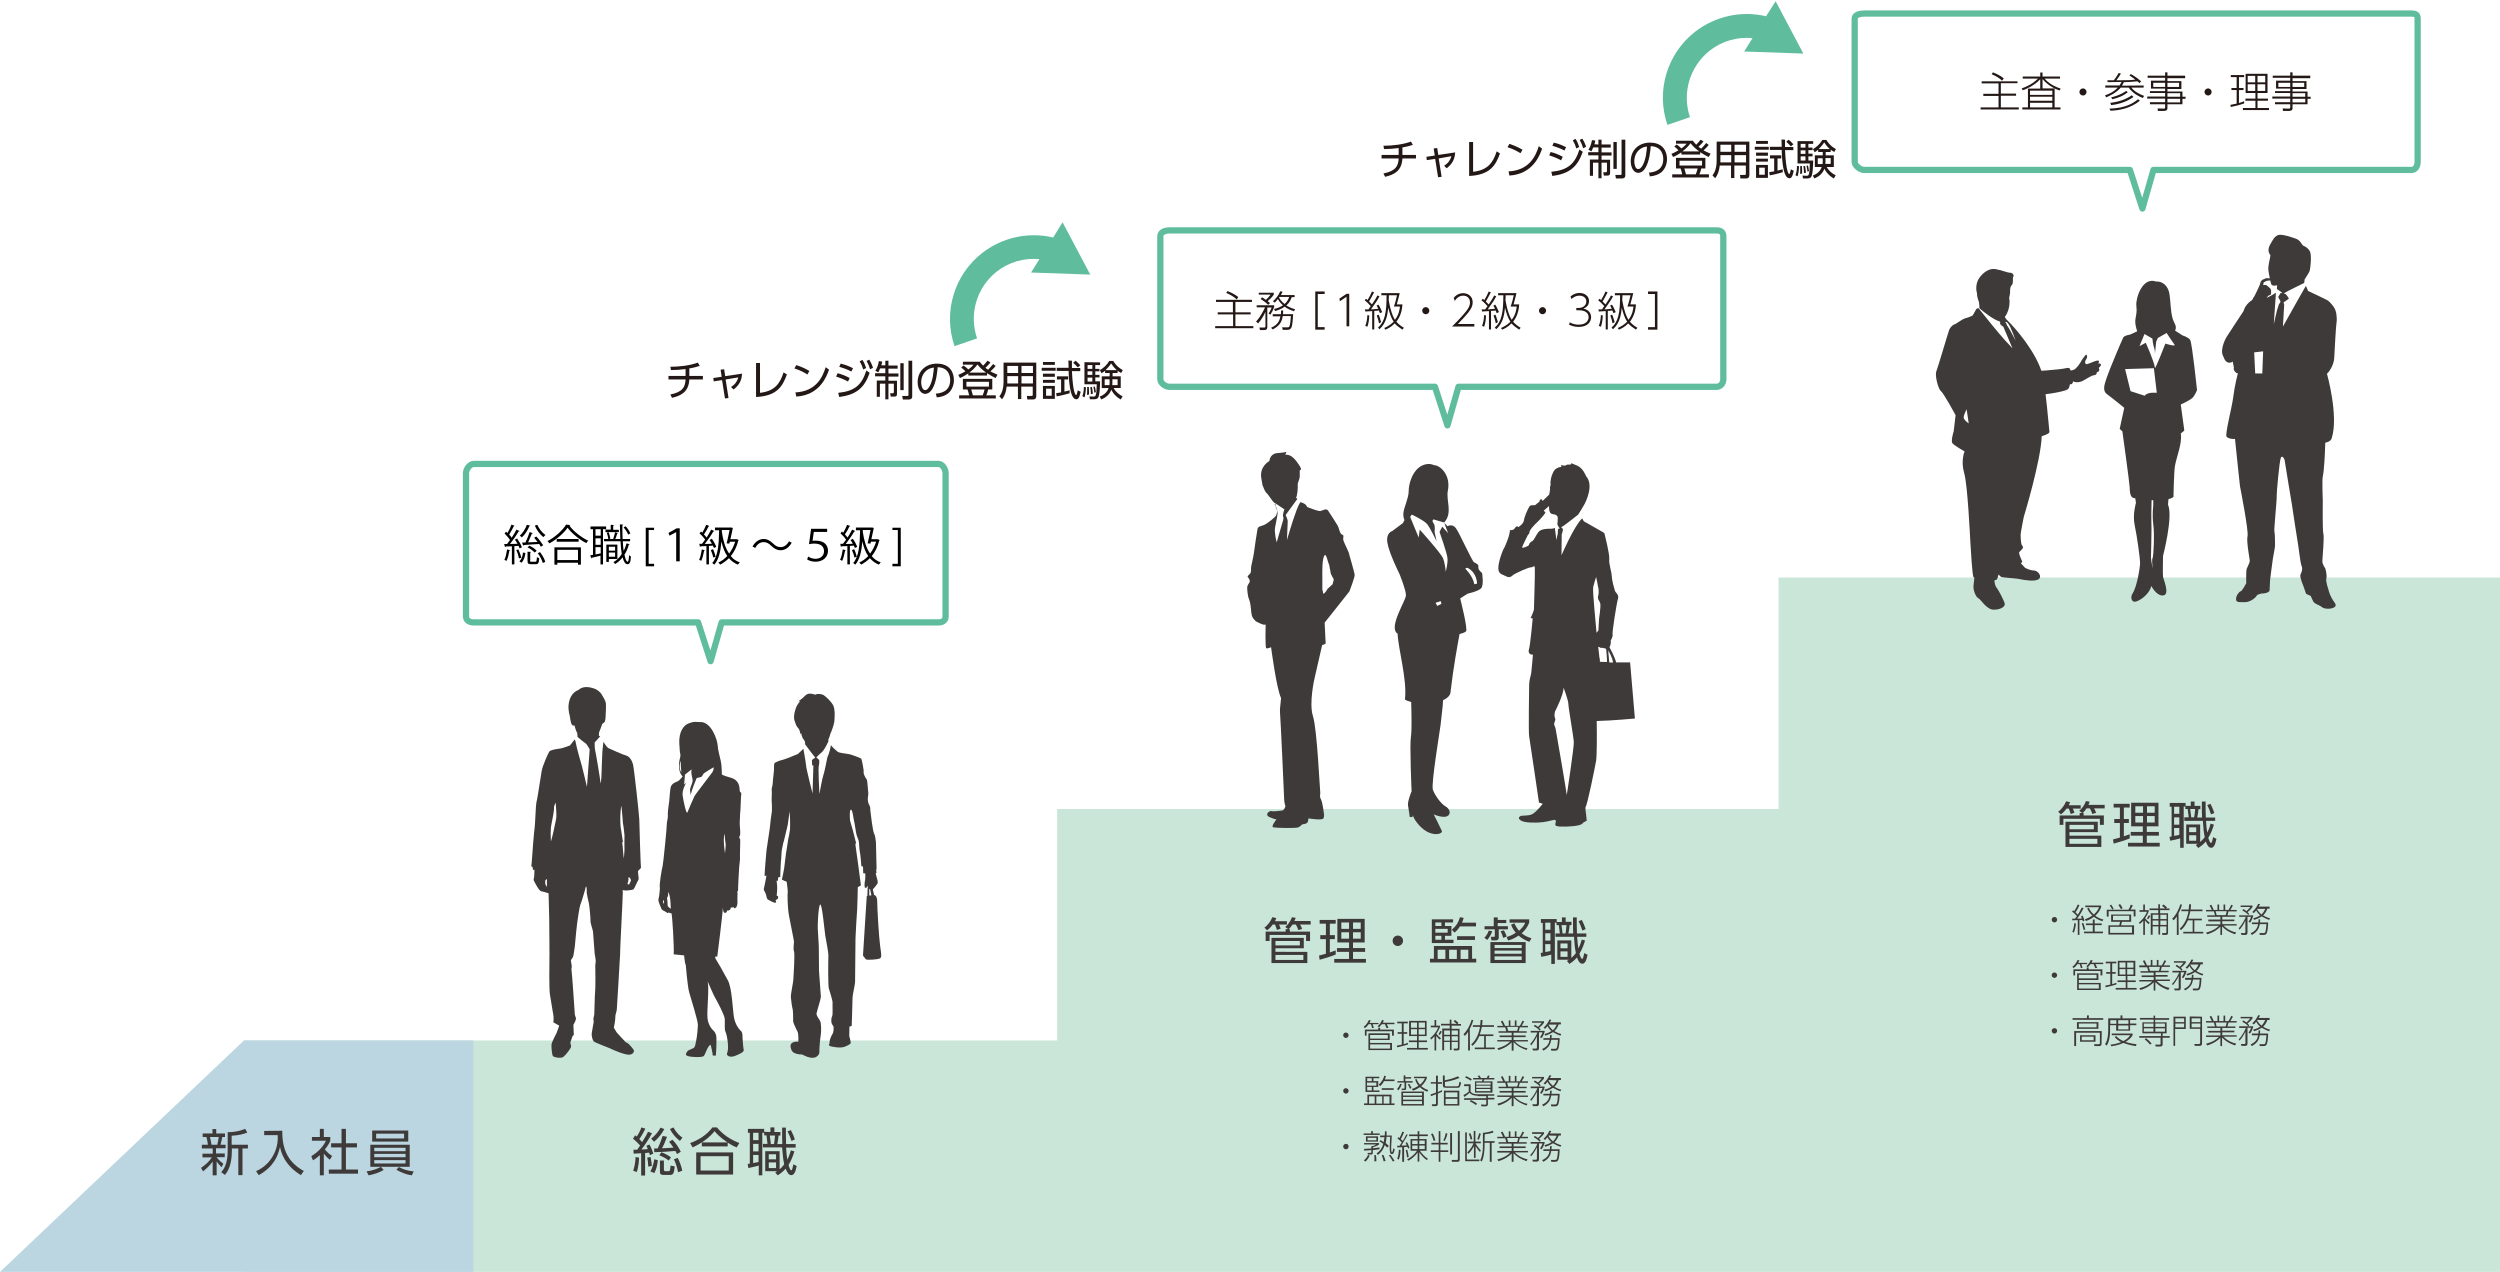 <?xml version="1.0" encoding="utf-8"?>
<!-- Generator: Adobe Illustrator 25.4.1, SVG Export Plug-In . SVG Version: 6.00 Build 0)  -->
<svg version="1.1" id="レイヤー_1" xmlns="http://www.w3.org/2000/svg" xmlns:xlink="http://www.w3.org/1999/xlink" x="0px"
	 y="0px" width="1199px" height="610px" viewBox="0 0 1199 610" style="enable-background:new 0 0 1199 610;" xml:space="preserve">
<style type="text/css">
	.st0{fill:#CAE6D9;}
	.st1{fill:#3E3A39;}
	.st2{fill:#5FBD9D;}
	.st3{fill:#231815;}
	.st4{fill:none;stroke:#5FBD9D;stroke-width:3;stroke-linecap:round;stroke-linejoin:round;stroke-miterlimit:10;}
	.st5{fill:#BBD6E1;}
</style>
<polygon class="st0" points="853,277 853,388 507,388 507,499 117,499 117,610 1199,610 1199,499 1199,388 1199,277 "/>
<g>
	<g>
		<path class="st1" d="M312.7,543.5c-1.7,3.3-4.4,7-5.1,7.8c0.5,0,2.7-0.1,3.1-0.2c-0.4-1-0.5-1.2-0.7-1.6l1.5-0.6
			c0.7,1.3,1.4,2.9,1.8,4.4l-1.6,0.7c-0.2-0.6-0.3-0.9-0.4-1.2c-0.6,0.1-1.4,0.1-1.9,0.2v10.8h-1.9v-10.7c-0.6,0-3.3,0.2-3.6,0.2
			l-0.1-1.9c0.5,0,0.7,0,1.8,0c0.2-0.3,0.6-0.9,1.4-2c-1.4-1.6-2.8-2.8-3.4-3.3l1-1.6c0.4,0.3,0.6,0.4,0.8,0.6c1.3-2,2-3.7,2.2-4.4
			l1.9,0.6c-1,2.2-2.6,4.7-2.9,5c0.7,0.7,1.1,1.1,1.3,1.5c1.2-1.9,1.9-2.9,2.9-5L312.7,543.5z M303.7,561.5c1-3.2,1.1-5.6,1.1-6.6
			l1.7,0.3c0,0.9-0.2,4.3-1.1,6.9L303.7,561.5z M310.9,559.5c0-1.4-0.2-3-0.5-4.3l1.6-0.3c0.5,2.3,0.6,3.6,0.6,4.3L310.9,559.5z
			 M311.9,561.8c1.3-2.1,1.7-4.8,1.9-5.8l1.7,0.4c-0.2,2.3-0.8,4.7-1.7,6.2L311.9,561.8z M312.3,546.1c1.9-1.5,3.4-3.2,4.5-5.3
			l1.8,0.7c-1.2,2.3-2.9,4.4-4.9,6.1L312.3,546.1z M319.9,545.2c-0.7,2-1.7,4.3-2.4,5.5c1.1,0,4.1-0.2,5.5-0.3
			c-1.1-1.6-1.5-2.1-2.1-2.8l1.6-1c1.6,1.6,3.1,3.8,4,5.8l-1.8,1.1c-0.3-0.6-0.4-0.9-0.8-1.5c-4.3,0.4-6.5,0.5-10.1,0.6l-0.1-1.8
			c0.8,0,1,0,1.7,0c0.8-1.5,1.7-3.9,2.4-6L319.9,545.2z M320.7,556.6c-1.1-0.9-2.6-1.8-4.5-2.5l1-1.5c1.8,0.7,3.2,1.4,4.6,2.5
			L320.7,556.6z M318.5,561.1c0,0.4,0,0.6,0.6,0.6h1.5c0.6,0,0.8,0,1-2.7l2,0.4c-0.3,3-0.6,4.1-2.2,4.1h-3.2c-1,0-1.7-0.3-1.7-1.4
			v-5.5h1.9v4.5H318.5z M323,540.7c1.6,3,3.4,4.3,4.3,4.9l-1.2,1.6c-2-1.5-3.6-3.4-4.8-5.7L323,540.7z M325.2,562.2
			c-0.5-2.5-1-4.1-2-6.2l1.8-0.7c0.9,1.6,1.9,4.3,2.2,6.2L325.2,562.2z"/>
		<path class="st1" d="M353.3,550.3c-2.2-0.9-3.2-1.6-4.3-2.3v1.8h-12.4v-1.9c-1.6,1-2.7,1.6-4.4,2.4l-1.2-2.1c4-1.4,8-3.9,10.7-7.5
			h2.1c3.3,3.8,6.5,5.8,10.8,7.5L353.3,550.3z M351.6,552.7v10.6h-17.7v-10.6H351.6z M349.5,554.5H336v6.9h13.5V554.5z M348.9,547.9
			c-3.6-2.4-5.2-4.2-6.2-5.4c-2.3,2.9-4.9,4.6-6.1,5.4H348.9z"/>
		<path class="st1" d="M369.5,542.9v-2.2h1.9v2.2h2.9v1.7h-0.9c-0.1,1.1-0.3,2.8-0.6,4.1h2.4c-0.1-2.2-0.1-3.1-0.1-7.9h1.8
			c0,0.8,0,6.4,0.1,7.9h4.6v1.7H377c0.2,2.8,0.3,4.2,0.6,5.8c1-2,1.4-3.5,1.7-4.5l1.7,0.5c-0.5,1.6-1.4,4.3-2.8,6.5
			c0.2,0.9,0.8,2.6,1.3,2.6s0.8-2,1-2.9l1.6,0.8c-0.6,3.2-1.4,4.4-2.6,4.4c-1.1,0-1.8-0.9-2.7-3.1c-1.5,1.7-2.9,2.6-3.8,3.2
			l-1.2-1.4c0.4-0.3,0.5-0.3,1-0.6H367v-9.6h6.9v8.7c1.3-1.1,1.8-1.9,2.2-2.4c-0.5-2.3-0.7-4.3-1-8.1h-9.2v-1.7h2.2
			c-0.2-1.9-0.4-3.4-0.5-4.1h-1.1v-1.2h-0.9v20.4h-1.7V559c-1.8,0.5-3.1,0.8-5,1.2l-0.3-2c0.6-0.1,0.8-0.1,1-0.1v-14.8h-0.9v-1.9
			h7.8v1.4L369.5,542.9L369.5,542.9z M363.8,543.3h-2.6v3.5h2.6V543.3z M363.8,548.6h-2.6v3.6h2.6V548.6z M361.2,557.8
			c0.3,0,2.4-0.5,2.6-0.5v-3.4h-2.6V557.8z M372.2,553.6h-3.5v2.4h3.5V553.6z M372.2,557.5h-3.5v2.7h3.5V557.5z M371.2,548.7
			c0.3-1.3,0.4-3.5,0.5-4.1h-2.5c0.3,1.9,0.4,3.4,0.5,4.1H371.2z M379.6,547.2c-0.8-2.3-0.8-2.4-1.9-4.6l1.6-0.6
			c0.7,1.3,1.6,3.3,1.9,4.5L379.6,547.2z"/>
	</g>
</g>
<path class="st2" d="M478.1,130.2c5.9-4.6,13.2-6.6,20.4-5.9l-4,6.4l28.4,1l-13.3-25.1l-4.5,7.3c-11.8-2.8-24.3-0.1-34,7.4
	c-13.5,10.5-18.9,28.5-13.3,44.7l10.8-3.7C464.6,150.7,468.4,137.8,478.1,130.2z"/>
<g>
	<path class="st3" d="M330.6,180.3h6.5v1.7h-6.5c-0.3,6-4,7.8-8.3,8.8l-0.8-1.6c5.9-1.2,7.1-3.5,7.3-7.2h-8.2v-1.7h8.2V177
		c-2.3,0.3-4.7,0.5-7,0.5l-0.3-1.6c4.4,0,9.4-0.6,13.2-2l0.9,1.6c-1,0.3-3,0.9-5,1.2L330.6,180.3L330.6,180.3z"/>
	<path class="st3" d="M349.4,190.9l-1.7,0.2l-1.4-8.8l-4,0.6l-0.2-1.6l4-0.6l-0.5-3.4l1.7-0.2l0.5,3.3l8.1-1.2
		c-0.2,3.6-1.7,5.8-4.1,7.6l-1.2-1.2c2.2-1.4,3-2.9,3.5-4.6l-6.1,1L349.4,190.9z"/>
	<path class="st3" d="M364.5,188.4c6.8-0.8,9.5-4.1,11.3-9.8l1.6,1c-2.1,5.7-4.7,10.3-14.8,10.8v-16.3h1.9V188.4z"/>
	<path class="st3" d="M387.2,179.6c-1.2-0.8-3.3-2-6.2-2.9l0.9-1.6c3.5,1.1,5.7,2.5,6.3,2.8L387.2,179.6z M381.5,188.2
		c10.1-0.5,13.1-7.6,14.5-12.1l1.6,1.2c-1,2.8-4.2,12.2-15.7,12.9L381.5,188.2z"/>
	<path class="st3" d="M406.7,183c-1-0.6-2.9-1.5-5.7-2.4l0.7-1.6c1.8,0.4,4.2,1.4,5.8,2.3L406.7,183z M402,188.4
		c8-0.8,11.3-3.8,13.5-10.7l1.6,1.1c-2.6,7.4-6.5,10.5-14.6,11.6L402,188.4z M408.3,178.2c-1.8-1-3.8-1.7-5.8-2.3l0.7-1.5
		c2.3,0.5,4.3,1.4,5.9,2.2L408.3,178.2z M413.6,172.6c0.8,1.2,1.2,2.1,1.8,3.9l-1.4,0.7c-0.5-1.7-0.8-2.3-1.7-3.9L413.6,172.6z
		 M416.9,172.5c0.6,1,1.2,2.1,1.8,3.9l-1.4,0.7c-0.5-1.6-0.8-2.4-1.7-4L416.9,172.5z"/>
	<path class="st3" d="M424.6,175.3V173h1.5v2.3h4.4v1.5h-4.4v2.3h4.8v1.5h-4.8v2h4.1v6.3c0,0.9-0.3,1.3-1.2,1.3h-1.8l-0.3-1.6h1.3
		c0.4,0,0.5-0.3,0.5-0.6v-4h-2.6v7.5h-1.5V184H422v6.3h-1.5v-7.8h4.1v-2h-4.9V179h4.9v-2.3h-2.5c-0.4,1-0.6,1.4-0.9,1.9l-1.4-0.8
		c0.6-0.9,1.3-2.2,1.7-4.6l1.6,0.2c-0.1,0.7-0.2,1.1-0.4,1.8h1.9V175.3z M433.4,174.2v12.9h-1.6v-12.9H433.4z M437.5,173v17.1
		c0,1.4-1.1,1.5-1.7,1.5H433l-0.3-1.7h2.5c0.5,0,0.5-0.2,0.5-0.5V173H437.5z"/>
	<path class="st3" d="M448.8,188.8c2.1-0.2,6.9-0.8,6.9-6.5c0-1.6-0.5-6-6-6.2c-0.2,2.3-0.6,7.2-2.6,10.5c-1.2,1.9-2.5,2.3-3.4,2.3
		c-2,0-3.6-2.3-3.6-5.6c0-5.4,4-8.9,9.2-8.9c6.5,0,8.2,4.5,8.2,7.9c0,2.4-0.9,4.7-2.7,6.3c-1.3,1.1-3.3,1.8-5.5,2L448.8,188.8z
		 M444.6,177.5c-1.9,1.4-2.8,3.6-2.8,5.9c0,1.4,0.5,3.7,1.9,3.7c0.8,0,1.4-0.7,2-1.6c1.7-2.9,2-6.9,2.2-9.2
		C446.8,176.4,445.7,176.7,444.6,177.5z"/>
	<path class="st3" d="M477.5,175.5c-0.3,0.4-0.9,1.2-2.5,2.6c1.6,0.9,2.8,1.3,3.4,1.6l-0.9,1.6c-1.1-0.5-2.4-1.2-4.1-2.3v1.1h-9v-1
		c-1.8,1.2-3.2,1.9-4,2.2l-0.8-1.5c1.2-0.5,2.2-1,3.4-1.7c-0.7-0.8-1.2-1.2-2-1.8l1.1-1c1.1,0.7,2,1.6,2.3,1.9
		c1.4-1,2.1-1.8,2.5-2.3h-5.1v-1.4h8.1c0.4,0.5,0.6,0.9,1.6,1.9c0.2-0.2,1.2-1.2,2.1-2.4l1.4,0.8c-0.8,1.1-1.8,2-2.4,2.6
		c0.5,0.4,0.7,0.6,1.3,0.9c0.4-0.4,1.5-1.5,2.4-2.7L477.5,175.5z M475.9,186.8h-2c-0.1,0.5-0.3,1.6-0.9,2.8h4.6v1.5H460v-1.5h4.8
		c-0.1-0.8-0.6-2.2-0.8-2.8h-2.2v-5.1h14.1V186.8z M474.3,183.1h-10.8v2.3h10.8V183.1z M472.9,178.7c-2-1.5-3-2.5-4.1-3.9
		c-0.5,0.6-1.6,2.2-3.9,3.9H472.9z M471.3,189.6c0.4-1,0.7-2,0.9-2.8h-6.4c0.3,1,0.7,2.3,0.8,2.8H471.3z"/>
	<path class="st3" d="M497,189.9c0,1.5-0.9,1.7-1.6,1.7h-2.7l-0.2-1.7h2.3c0.3,0,0.5-0.2,0.5-0.5v-4h-5.5v6h-1.6v-6h-5.4
		c-0.3,2.4-0.8,4.2-2.2,6.1l-1.3-1.4c0.6-0.8,2-2.7,2-7v-9.2H497V189.9z M488.3,180.4h-5.2v2.5c0,0.2,0,0.3,0,1h5.2V180.4z
		 M488.3,175.5h-5.2v3.4h5.2V175.5z M495.4,175.5h-5.5v3.4h5.5V175.5z M495.4,180.4h-5.5v3.5h5.5V180.4z"/>
	<path class="st3" d="M506.3,176.4v1.4h-6.7v-1.4H506.3z M505.9,173.6v1.4h-5.7v-1.4H505.9z M505.9,179.2v1.5h-5.7v-1.5H505.9z
		 M505.9,182.2v1.4h-5.7v-1.4H505.9z M505.9,185.1v6.2h-5.7v-6.2H505.9z M504.4,186.4h-2.7v3.4h2.7V186.4z M513,188.6
		c-3.4,1-5.2,1.3-6.2,1.5l-0.3-1.5c1.1-0.2,1.4-0.3,2.4-0.4V182h-2v-1.5h5.4v1.5h-1.8v5.8c1.4-0.3,1.7-0.4,2.5-0.6V188.6z
		 M514.1,173c0,1.9,0,2.4,0,3.5h4v1.5h-4c0.5,11.4,2,11.5,2,11.5c0.3,0,0.6-1.4,0.8-2.3l1.4,0.7c-0.7,3.3-1.4,3.6-2.1,3.6
		c-3.2,0-3.6-9.9-3.7-13.6h-5.7v-1.5h5.7c0-0.5-0.1-3.4-0.1-3.5L514.1,173z M516.9,176.2c-0.7-0.8-1.3-1.4-2.2-2.2l1.1-1
		c0.7,0.5,1.3,1.1,2.3,2.2L516.9,176.2z"/>
	<path class="st3" d="M519.1,190c0.5-1.2,0.8-3.3,0.7-4.4l1,0.1c0,1.6-0.3,3.9-0.7,4.9L519.1,190z M527.6,173.8v1.3h-2.3v1.8h2v1.2
		h-2v1.7h2v1.2h-2v1.9h2.3c0,2.8-0.3,6.4-0.7,7.3c-0.2,0.6-0.6,1.3-2.1,1.3h-2.1l-0.2-1.4l1.9,0.1c1,0,1.5,0,1.6-5.9h-5.9v-10.6
		L527.6,173.8L527.6,173.8z M521.3,189.4c0.1-0.6,0.1-1.4,0.1-2.6c0-0.5,0-0.8,0-1.2h0.8c0.1,1.5,0.1,2.5,0.1,3.6L521.3,189.4z
		 M523.9,175.1h-2.3v1.8h2.3V175.1z M523.9,178.1h-2.3v1.7h2.3V178.1z M523.9,181.1h-2.3v1.9h2.3V181.1z M523.2,189
		c0-1.2-0.2-2.6-0.3-3.3l0.8-0.1c0.1,0.5,0.4,2.2,0.4,3.3L523.2,189z M524.8,188.3c0-0.4,0-0.9-0.4-2.8l0.7-0.1
		c0.1,0.5,0.4,1.6,0.5,2.7L524.8,188.3z M527.4,190.2c1-0.4,3.3-1.3,4.3-4.1h-3.3v-5.6h3.8v-1.6H530v-1.1c-0.8,0.7-1.2,0.9-1.7,1.2
		l-0.8-1.5c1.6-0.9,3.3-2.3,4.5-4.4h1.9c0.5,0.8,1.7,2.8,4.6,4.4l-0.8,1.4c-0.6-0.4-1.1-0.6-1.7-1.1v1.1h-2.4v1.6h3.9v5.6h-3.4
		c1.1,2,2.6,3.1,4.3,4l-0.9,1.5c-3-1.7-4.3-4.1-4.5-4.7c-0.9,2.3-2.5,3.7-4.8,4.7L527.4,190.2z M532.1,181.9h-2.3v2.8h2.3
		c0-0.4,0.1-0.7,0.1-1.6L532.1,181.9L532.1,181.9z M535.6,177.5c-1.3-1.1-2.1-2.3-2.7-3.2c-1.1,1.7-2.4,2.9-2.7,3.2H535.6z
		 M533.5,183.2c0,1,0,1.3-0.1,1.5h2.6v-2.8h-2.5V183.2z"/>
</g>
<path class="st2" d="M820.1,24.2c5.9-4.6,13.2-6.6,20.4-5.9l-4,6.4l28.4,1L851.6,0.6L847,7.8c-11.8-2.8-24.3-0.1-34,7.4
	c-13.5,10.5-18.9,28.5-13.3,44.7l10.8-3.7C806.6,44.6,810.4,31.8,820.1,24.2z"/>
<g>
	<path class="st3" d="M672.6,74.3h6.5V76h-6.5c-0.3,6-4,7.8-8.3,8.8l-0.8-1.6c5.9-1.2,7.1-3.5,7.3-7.2h-8.2v-1.7h8.2V71
		c-2.3,0.3-4.7,0.5-7,0.5l-0.3-1.6c4.4,0,9.4-0.6,13.2-2l0.9,1.6c-1,0.3-3,0.9-5,1.2L672.6,74.3L672.6,74.3z"/>
	<path class="st3" d="M691.4,84.8l-1.7,0.2l-1.4-8.8l-4,0.6l-0.2-1.6l4-0.6l-0.5-3.4l1.7-0.2l0.5,3.3l8.1-1.2
		c-0.2,3.6-1.7,5.8-4.1,7.6l-1.2-1.2c2.2-1.4,3-2.9,3.5-4.6L690,76L691.4,84.8z"/>
	<path class="st3" d="M706.5,82.4c6.8-0.8,9.5-4.1,11.3-9.8l1.6,1c-2.1,5.7-4.7,10.3-14.8,10.8V68.1h1.9V82.4z"/>
	<path class="st3" d="M729.2,73.5c-1.2-0.8-3.3-2-6.2-2.9l0.9-1.6c3.5,1.1,5.7,2.5,6.3,2.8L729.2,73.5z M723.5,82.2
		c10.1-0.5,13.1-7.6,14.5-12.1l1.6,1.2c-1,2.8-4.2,12.2-15.7,12.9L723.5,82.2z"/>
	<path class="st3" d="M748.7,76.9c-1-0.6-2.9-1.5-5.7-2.4l0.7-1.6c1.8,0.4,4.2,1.4,5.8,2.3L748.7,76.9z M744,82.4
		c8-0.8,11.3-3.8,13.5-10.7l1.6,1.1c-2.6,7.4-6.5,10.5-14.6,11.6L744,82.4z M750.3,72.2c-1.8-1-3.8-1.7-5.8-2.3l0.7-1.5
		c2.3,0.5,4.3,1.4,5.9,2.2L750.3,72.2z M755.6,66.6c0.8,1.2,1.2,2.1,1.8,3.9l-1.4,0.7c-0.5-1.7-0.8-2.3-1.7-3.9L755.6,66.6z
		 M758.9,66.5c0.6,1,1.2,2.1,1.8,3.9l-1.4,0.7c-0.5-1.6-0.8-2.4-1.7-4L758.9,66.5z"/>
	<path class="st3" d="M766.6,69.3V67h1.5v2.3h4.4v1.5h-4.4v2.3h4.8v1.5h-4.8v2h4.1v6.3c0,0.9-0.3,1.3-1.2,1.3h-1.8l-0.3-1.6h1.3
		c0.4,0,0.5-0.3,0.5-0.6v-4h-2.6v7.5h-1.5V78H764v6.3h-1.5v-7.8h4.1v-2h-4.9V73h4.9v-2.3h-2.5c-0.4,1-0.6,1.4-0.9,1.9l-1.4-0.8
		c0.6-0.9,1.3-2.2,1.7-4.6l1.6,0.2c-0.1,0.7-0.2,1.1-0.4,1.8L766.6,69.3L766.6,69.3z M775.4,68.1V81h-1.6V68.1H775.4z M779.5,67
		v17.1c0,1.4-1.1,1.5-1.7,1.5H775l-0.3-1.7h2.5c0.5,0,0.5-0.2,0.5-0.5V67H779.5z"/>
	<path class="st3" d="M790.8,82.8c2.1-0.2,6.9-0.8,6.9-6.5c0-1.6-0.5-6-6-6.2c-0.2,2.3-0.6,7.2-2.6,10.5c-1.2,1.9-2.5,2.3-3.4,2.3
		c-2,0-3.6-2.3-3.6-5.6c0-5.4,4-8.9,9.2-8.9c6.5,0,8.2,4.5,8.2,7.9c0,2.4-0.9,4.7-2.7,6.3c-1.3,1.1-3.3,1.8-5.5,2L790.8,82.8z
		 M786.6,71.5c-1.9,1.4-2.8,3.6-2.8,5.9c0,1.4,0.5,3.7,1.9,3.7c0.8,0,1.4-0.7,2-1.6c1.7-2.9,2-6.9,2.2-9.2
		C788.8,70.4,787.7,70.7,786.6,71.5z"/>
	<path class="st3" d="M819.5,69.5c-0.3,0.4-0.9,1.2-2.5,2.6c1.6,0.9,2.8,1.3,3.4,1.6l-0.9,1.6c-1.1-0.5-2.4-1.2-4.1-2.3v1.1h-9v-1
		c-1.8,1.2-3.2,1.9-4,2.2l-0.8-1.5c1.2-0.5,2.2-1,3.4-1.7c-0.7-0.8-1.2-1.2-2-1.8l1.1-1c1.1,0.7,2,1.6,2.3,1.9
		c1.4-1,2.1-1.8,2.5-2.3h-5.1v-1.4h8.1c0.4,0.5,0.6,0.9,1.6,1.9c0.2-0.2,1.2-1.2,2.1-2.4l1.4,0.8c-0.8,1.1-1.8,2-2.4,2.6
		c0.5,0.4,0.7,0.6,1.3,0.9c0.4-0.4,1.5-1.5,2.4-2.7L819.5,69.5z M817.9,80.8h-2c-0.1,0.5-0.3,1.6-0.9,2.8h4.6v1.5H802v-1.5h4.8
		c-0.1-0.8-0.6-2.2-0.8-2.8h-2.2v-5.1h14.1L817.9,80.8L817.9,80.8z M816.3,77.1h-10.8v2.3h10.8V77.1z M814.9,72.6
		c-2-1.5-3-2.5-4.1-3.9c-0.5,0.6-1.6,2.2-3.9,3.9H814.9z M813.3,83.6c0.4-1,0.7-2,0.9-2.8h-6.4c0.3,1,0.7,2.3,0.8,2.8H813.3z"/>
	<path class="st3" d="M839,83.9c0,1.5-0.9,1.7-1.6,1.7h-2.7l-0.2-1.7h2.3c0.3,0,0.5-0.2,0.5-0.5v-4h-5.5v6h-1.6v-6h-5.4
		c-0.3,2.4-0.8,4.2-2.2,6.1l-1.3-1.4c0.6-0.8,2-2.7,2-7v-9.2H839V83.9z M830.3,74.4h-5.2v2.5c0,0.2,0,0.3,0,1h5.2V74.4z M830.3,69.4
		h-5.2v3.4h5.2V69.4z M837.4,69.4h-5.5v3.4h5.5V69.4z M837.4,74.4h-5.5v3.5h5.5V74.4z"/>
	<path class="st3" d="M848.3,70.4v1.4h-6.7v-1.4H848.3z M847.9,67.6V69h-5.7v-1.4H847.9z M847.9,73.2v1.5h-5.7v-1.5H847.9z
		 M847.9,76.1v1.4h-5.7v-1.4H847.9z M847.9,79.1v6.2h-5.7v-6.2H847.9z M846.4,80.4h-2.7v3.4h2.7V80.4z M855,82.6
		c-3.4,1-5.2,1.3-6.2,1.5l-0.3-1.5c1.1-0.2,1.4-0.3,2.4-0.4V76h-2v-1.5h5.4V76h-1.8v5.8c1.4-0.3,1.7-0.4,2.5-0.6L855,82.6z
		 M856.1,67c0,1.9,0,2.4,0,3.5h4V72h-4c0.5,11.4,2,11.5,2,11.5c0.3,0,0.6-1.4,0.8-2.3l1.4,0.7c-0.7,3.3-1.4,3.6-2.1,3.6
		c-3.2,0-3.6-9.9-3.7-13.6h-5.7v-1.5h5.7c0-0.5-0.1-3.4-0.1-3.5L856.1,67z M858.9,70.2c-0.7-0.8-1.3-1.4-2.2-2.2l1.1-1
		c0.7,0.5,1.3,1.1,2.3,2.2L858.9,70.2z"/>
	<path class="st3" d="M861.1,84c0.5-1.2,0.8-3.3,0.7-4.4l1,0.1c0,1.6-0.3,3.9-0.7,4.9L861.1,84z M869.6,67.7V69h-2.3v1.8h2V72h-2
		v1.7h2V75h-2v2h2.3c0,2.8-0.3,6.4-0.7,7.3c-0.2,0.6-0.6,1.3-2.1,1.3h-2.1l-0.2-1.4l1.9,0.1c1,0,1.5,0,1.6-5.9h-5.9V67.7H869.6z
		 M863.3,83.4c0.1-0.6,0.1-1.4,0.1-2.6c0-0.5,0-0.8,0-1.2h0.8c0.1,1.5,0.1,2.5,0.1,3.6L863.3,83.4z M865.9,69h-2.3v1.8h2.3V69z
		 M865.9,72.1h-2.3v1.7h2.3V72.1z M865.9,75h-2.3v2h2.3V75z M865.2,83c0-1.2-0.2-2.6-0.3-3.3l0.8-0.1c0.1,0.5,0.4,2.2,0.4,3.3
		L865.2,83z M866.8,82.3c0-0.4,0-0.9-0.4-2.8l0.7-0.1c0.1,0.5,0.4,1.6,0.5,2.7L866.8,82.3z M869.4,84.2c1-0.4,3.3-1.3,4.3-4.1h-3.3
		v-5.6h3.8v-1.6H872v-1.1c-0.8,0.7-1.2,0.9-1.7,1.2l-0.8-1.5c1.6-0.9,3.3-2.3,4.5-4.4h1.9c0.5,0.8,1.7,2.8,4.6,4.4l-0.8,1.4
		c-0.6-0.4-1.1-0.6-1.7-1.1v1.1h-2.4v1.6h3.9v5.6h-3.4c1.1,2,2.6,3.1,4.3,4l-0.9,1.5c-3-1.7-4.3-4.1-4.5-4.7
		c-0.9,2.3-2.5,3.7-4.8,4.7L869.4,84.2z M874.1,75.9h-2.3v2.8h2.3c0-0.4,0.1-0.7,0.1-1.6L874.1,75.9L874.1,75.9z M877.6,71.5
		c-1.3-1.1-2.1-2.3-2.7-3.2c-1.1,1.7-2.4,2.9-2.7,3.2H877.6z M875.5,77.1c0,1,0,1.3-0.1,1.5h2.6v-2.8h-2.5V77.1z"/>
</g>
<g>
	<path class="st4" d="M450.1,222.5H227.2c-1.9,0-3.7,2.5-3.7,4.4v68.8c0,1.9,1.8,2.8,3.7,2.8h107.6l6,18.6l5.3-18.6h104
		c1.9,0,3.4-0.9,3.4-2.8v-68.8C453.5,225,452,222.5,450.1,222.5z"/>
</g>
<g>
	<g>
		<g>
			<path class="st3" d="M600.5,144.8h-8v5h7.3v1h-7.3v5.6h8.6v1h-18.3v-1h8.6v-5.6H584v-1h7.3v-5h-8.1v-1h17.2L600.5,144.8
				L600.5,144.8z M593.1,143.6c-1.4-1.4-3.5-2.5-5-3.1l0.6-0.9c0.7,0.3,3.2,1.2,5.2,2.9L593.1,143.6z"/>
			<path class="st3" d="M602.4,154.2c2.2-2.3,3.9-5.8,4.3-6.8h-4v-1h8.4v0.7c-0.3,1.2-1.1,2.7-1.8,3.8l-0.9-0.5
				c0.5-0.7,1.2-2,1.5-2.9h-2.1v9.3c0,1.4-0.9,1.5-1.4,1.5h-2.1l-0.3-1.2h2.2c0.4,0,0.7-0.1,0.7-0.6v-6.9c-0.9,2-2.1,3.9-3.5,5.5
				L602.4,154.2z M608.2,146.2c-1.1-1.2-2.8-2.3-3.6-2.8l0.7-0.8c0.5,0.3,0.9,0.5,1.8,1.2c0.4-0.3,1.5-1.4,2.3-2.5h-5.7v-0.9h7.2
				v0.9c-0.7,1.1-1.8,2.2-2.9,3.1c0.6,0.5,0.8,0.7,1.1,1L608.2,146.2z M609.6,157.2c3.4-1.5,4.1-3.5,4.5-5.5h-3.7v-1h3.9
				c0.1-0.7,0.1-1.3,0.1-1.8h1c0,0.5,0,0.9-0.1,1.8h4.9c-0.1,1.9-0.3,5.3-0.9,6.5c-0.4,0.7-1,1-1.8,1h-2.3l-0.3-1.2h2.5
				c0.8,0,0.9-0.3,1-0.5c0.4-0.7,0.6-3.2,0.7-4.9h-3.9c-0.4,2.7-1.4,4.6-4.8,6.4L609.6,157.2z M620.9,141.5v1h-1.4
				c-0.3,0.9-0.9,2.6-2.6,4c1.8,1.1,3.4,1.6,4.2,1.8l-0.5,1c-1.1-0.4-2.7-0.9-4.5-2.2c-1.5,1.1-3,1.6-4.5,2.1l-0.6-1
				c2.1-0.5,3.3-1.1,4.3-1.8c-1.4-1.2-2.1-2.3-2.4-3c-0.9,1.1-1.2,1.4-1.5,1.7l-0.9-0.6c1.4-1.2,2.9-3.2,3.5-4.8l1.1,0.2
				c-0.1,0.4-0.3,0.7-0.8,1.6H620.9z M613.6,142.4c-0.1,0.1-0.1,0.2-0.2,0.2c0.3,0.6,1,1.9,2.7,3.2c1.4-1.2,2-2.8,2.2-3.4H613.6z"/>
			<path class="st3" d="M635.3,156.9v1.2h-4.5v-18.3h4.5v1.2H632v15.9L635.3,156.9L635.3,156.9z"/>
			<path class="st3" d="M645.8,140.9h1.3v15.6h-1.3v-14.2l-3.2,2.2l-0.2-1.3L645.8,140.9z"/>
			<path class="st3" d="M661.6,142.1c-1.1,2.1-1.5,2.6-4.1,6.3c1.3-0.1,2.3-0.2,3.5-0.3c-0.4-0.9-0.5-1.1-0.8-1.5l0.9-0.5
				c0.7,1,1.8,3.5,1.8,3.6l-1.1,0.5c-0.1-0.3-0.2-0.6-0.5-1.3c-0.7,0.1-1.3,0.2-2.2,0.2v8.9h-1v-8.8c-0.4,0-3.1,0.2-3.3,0.2l-0.2-1
				c0.5,0,0.8,0,1.7,0c0.6-0.9,0.9-1.3,1.1-1.6c-1.3-1.4-1.9-2-2.9-2.8l0.6-0.7c0.4,0.3,0.5,0.3,0.8,0.6c1-1.7,1.4-2.5,2.1-4.1
				l1,0.4c-0.6,1.2-1.9,3.6-2.4,4.4c1,1,1.1,1.1,1.4,1.4c0.9-1.4,1.9-2.8,2.6-4.3L661.6,142.1z M654.8,156.3c0.7-2,0.8-2.7,1-5.2
				l0.9,0.2c-0.1,3.3-0.7,4.7-0.9,5.4L654.8,156.3z M661.4,155.1c-0.2-1.1-0.7-2.8-1.1-3.8l0.9-0.4c0.2,0.5,0.5,1.1,1.2,3.6
				L661.4,155.1z M663.9,157.3c1.1-0.5,2.8-1.3,4.5-3c-1.2-1.7-2-4.3-2.6-6.7c-0.3,2.7-0.7,7.2-4.2,10.3l-0.7-0.8
				c3.3-2.8,4.1-7.3,4.1-15.5h-2.5v-1h8.8c-0.2,0.8-0.4,1.9-1.4,5.4h2.7c-0.2,3.7-1.3,6.2-2.9,8.3c1.2,1.4,2.6,2.3,3.6,2.9l-0.7,0.9
				c-1.7-1.1-2.7-1.9-3.7-3c-1.8,1.9-3.7,2.7-4.5,3L663.9,157.3z M666.1,141.6c0,1.1,0,1.7-0.1,2.2c0.4,2.2,0.9,5.4,2.5,8.7
				c0.2,0.3,0.5,0.8,0.5,0.9c2-2.6,2.3-5.2,2.4-6.4h-2.9c0.8-2,1.3-4.6,1.5-5.4H666.1z"/>
			<path class="st3" d="M685.5,149c0,0.9-0.7,1.7-1.7,1.7c-0.9,0-1.7-0.7-1.7-1.7s0.8-1.7,1.7-1.7
				C684.8,147.3,685.5,148.1,685.5,149z"/>
			<path class="st3" d="M707.1,155.4v1.2h-10.7c1.4-1.4,3.9-3.9,6-6.4c1.8-2.1,2.6-3.5,2.6-5.2c0-1.9-1.3-3.2-3.2-3.2
				c-1.8,0-3.1,1-4.1,2.5l-0.5-1.4c1.7-2.3,4.1-2.3,4.5-2.3c2,0,4.6,1.2,4.6,4.4c0,1.6-0.6,3-2.2,5c-0.8,1-2.4,2.8-4.9,5.4H707.1z"
				/>
			<path class="st3" d="M717.6,142.1c-1.1,2.1-1.5,2.6-4.1,6.3c1.3-0.1,2.3-0.2,3.5-0.3c-0.4-0.9-0.5-1.1-0.8-1.5l0.9-0.5
				c0.7,1,1.8,3.5,1.8,3.6l-1.1,0.5c-0.1-0.3-0.2-0.6-0.5-1.3c-0.7,0.1-1.3,0.2-2.2,0.2v8.9h-1v-8.8c-0.4,0-3.1,0.2-3.3,0.2l-0.2-1
				c0.5,0,0.8,0,1.7,0c0.6-0.9,0.9-1.3,1.1-1.6c-1.3-1.4-1.9-2-2.9-2.8l0.6-0.7c0.4,0.3,0.5,0.3,0.8,0.6c1-1.7,1.4-2.5,2.1-4.1
				l1,0.4c-0.6,1.2-1.9,3.6-2.4,4.4c1,1,1.1,1.1,1.4,1.4c0.9-1.4,1.9-2.8,2.6-4.3L717.6,142.1z M710.8,156.3c0.7-2,0.8-2.7,1-5.2
				l0.9,0.2c-0.1,3.3-0.7,4.7-0.9,5.4L710.8,156.3z M717.4,155.1c-0.2-1.1-0.7-2.8-1.1-3.8l0.9-0.4c0.2,0.5,0.5,1.1,1.2,3.6
				L717.4,155.1z M719.9,157.3c1.1-0.5,2.8-1.3,4.5-3c-1.2-1.7-2-4.3-2.6-6.7c-0.3,2.7-0.7,7.2-4.2,10.3l-0.7-0.8
				c3.3-2.8,4.1-7.3,4.1-15.5h-2.5v-1h8.8c-0.2,0.8-0.4,1.9-1.4,5.4h2.7c-0.2,3.7-1.3,6.2-2.9,8.3c1.2,1.4,2.6,2.3,3.6,2.9l-0.7,0.9
				c-1.7-1.1-2.7-1.9-3.7-3c-1.8,1.9-3.7,2.7-4.5,3L719.9,157.3z M722.1,141.6c0,1.1,0,1.7-0.1,2.2c0.4,2.2,0.9,5.4,2.5,8.7
				c0.2,0.3,0.5,0.8,0.5,0.9c2-2.6,2.3-5.2,2.4-6.4h-2.9c0.8-2,1.3-4.6,1.5-5.4H722.1z"/>
			<path class="st3" d="M741.5,149c0,0.9-0.7,1.7-1.7,1.7c-0.9,0-1.7-0.7-1.7-1.7s0.8-1.7,1.7-1.7
				C740.8,147.3,741.5,148.1,741.5,149z"/>
			<path class="st3" d="M752.9,154.6c1.3,0.8,2.7,1.1,4.3,1.1c3.5,0,4.7-2,4.7-3.6c0-1-0.5-3.3-4.7-3.3H756v-1.1h1.1
				c1.9,0,3.7-1.1,3.7-3.1c0-1.9-1.6-2.8-3.3-2.8c-2.2,0-3.4,1.3-3.8,1.6l-0.5-1.2c1.3-1.1,2.7-1.7,4.3-1.7c2.4,0,4.6,1.4,4.6,3.9
				c0,1-0.3,2.7-2.7,3.6c2.9,0.6,3.7,2.7,3.7,4.1c0,2.1-1.5,4.7-6,4.7c-2.2,0-3.7-0.7-4.6-1.1L752.9,154.6z"/>
			<path class="st3" d="M773.6,142.1c-1.1,2.1-1.5,2.6-4.1,6.3c1.3-0.1,2.3-0.2,3.5-0.3c-0.4-0.9-0.5-1.1-0.8-1.5l0.9-0.5
				c0.7,1,1.8,3.5,1.8,3.6l-1.1,0.5c-0.1-0.3-0.2-0.6-0.5-1.3c-0.7,0.1-1.3,0.2-2.2,0.2v8.9h-1v-8.8c-0.4,0-3.1,0.2-3.3,0.2l-0.2-1
				c0.5,0,0.8,0,1.7,0c0.6-0.9,0.9-1.3,1.1-1.6c-1.3-1.4-1.9-2-2.9-2.8l0.6-0.7c0.4,0.3,0.5,0.3,0.8,0.6c1-1.7,1.4-2.5,2.1-4.1
				l1,0.4c-0.6,1.2-1.9,3.6-2.4,4.4c1,1,1.1,1.1,1.4,1.4c0.9-1.4,1.9-2.8,2.6-4.3L773.6,142.1z M766.8,156.3c0.7-2,0.8-2.7,1-5.2
				l0.9,0.2c-0.1,3.3-0.7,4.7-0.9,5.4L766.8,156.3z M773.4,155.1c-0.2-1.1-0.7-2.8-1.1-3.8l0.9-0.4c0.2,0.5,0.5,1.1,1.2,3.6
				L773.4,155.1z M775.9,157.3c1.1-0.5,2.8-1.3,4.5-3c-1.2-1.7-2-4.3-2.6-6.7c-0.3,2.7-0.7,7.2-4.2,10.3l-0.7-0.8
				c3.3-2.8,4.1-7.3,4.1-15.5h-2.5v-1h8.8c-0.2,0.8-0.4,1.9-1.4,5.4h2.7c-0.2,3.7-1.3,6.2-2.9,8.3c1.2,1.4,2.6,2.3,3.6,2.9l-0.7,0.9
				c-1.7-1.1-2.7-1.9-3.7-3c-1.8,1.9-3.7,2.7-4.5,3L775.9,157.3z M778.1,141.6c0,1.1,0,1.7-0.1,2.2c0.4,2.2,0.9,5.4,2.5,8.7
				c0.2,0.3,0.5,0.8,0.5,0.9c2-2.6,2.3-5.2,2.4-6.4h-2.9c0.8-2,1.3-4.6,1.5-5.4H778.1z"/>
			<path class="st3" d="M790.4,141v-1.2h4.5v18.3h-4.5v-1.2h3.3V141H790.4z"/>
		</g>
	</g>
	<path class="st4" d="M823.3,110.5H560.8c-1.9,0-4.3,0.8-4.3,2.7v68.7c0,1.9,2.5,3.6,4.3,3.6h127.4l6,18.5l5.3-18.5h123.8
		c1.9,0,3.2-1.7,3.2-3.6v-68.7C826.5,111.3,825.2,110.5,823.3,110.5z"/>
</g>
<g>
	<g>
		<g>
			<path class="st3" d="M967.6,39.9h-8v5h7.3v1h-7.3v5.6h8.6v1h-18.3v-1h8.6V46h-7.3v-1h7.3v-5h-8.1v-1h17.2V39.9z M960.2,38.7
				c-1.4-1.4-3.5-2.5-5-3.1l0.6-0.9c0.7,0.3,3.2,1.2,5.2,2.9L960.2,38.7z"/>
			<path class="st3" d="M985.4,42.5v9h2.8v1h-18.3v-1h2.7v-9h5.9V38c-3.1,3.3-7.4,5-8.4,5.3l-0.5-0.9c4.5-1.6,6.6-3.5,7.8-4.7h-7.3
				v-1h8.4v-1.9h1.1v1.9h8.4v1h-7.4c0.8,0.9,2.8,3.2,7.7,4.8l-0.5,0.9c-1-0.3-5.3-1.9-8.2-5.5v4.5h5.8V42.5z M984.3,43.5h-10.7v2
				h10.7V43.5z M984.3,46.4h-10.7v1.9h10.7V46.4z M984.3,49.3h-10.7v2.2h10.7V49.3z"/>
			<path class="st3" d="M1000.7,44.1c0,0.9-0.7,1.7-1.7,1.7c-0.9,0-1.7-0.7-1.7-1.7s0.8-1.7,1.7-1.7
				C999.9,42.4,1000.7,43.2,1000.7,44.1z"/>
			<path class="st3" d="M1028.1,41v1h-5.9c1.5,2,4.2,3.3,6.1,4l-0.6,1c-1.8-0.7-4.7-2.1-6.8-5h-3.8c-2.2,2.7-5.9,4.2-7,4.7l-0.5-1
				c1.5-0.5,3.9-1.4,6.1-3.7h-6v-1h6.8c0.3-0.4,0.6-0.9,1-1.7c-1.1,0-5.7,0.1-6.7,0.1l-0.1-0.9h3.1c0.4-0.5,1.7-2.3,2.3-3.5l1.1,0.3
				c-0.9,1.4-1.3,2.1-2.2,3.2c4.9,0,6.5,0,9.1-0.3c-1.8-1.4-2.2-1.6-2.8-2l0.6-0.7c2.3,1.3,3.3,2.1,5,3.5l-0.8,0.9
				c-0.3-0.3-0.4-0.5-1-0.9c-2.1,0.2-4.3,0.4-6.5,0.4c-0.3,0.7-0.5,1-0.9,1.7L1028.1,41L1028.1,41z M1011.7,52.1
				c8-0.2,11.6-2.8,13.7-4.5l0.9,0.7c-4.5,3.7-10.1,4.7-14.1,4.8L1011.7,52.1z M1012.1,49.3c4.1-0.4,7.8-1.8,10.3-3.6l0.8,0.8
				c-2.7,2-6.6,3.5-10.7,3.9L1012.1,49.3z M1012.5,46.7c0.9-0.2,4.3-1,7.2-3.1l0.8,0.6c-2.3,1.9-4.6,2.7-7.4,3.4L1012.5,46.7z"/>
			<path class="st3" d="M1048,37.5h-8.5v1.4h6.7v3.8h-6.7v1.2h7.2v2.5h1.5v1h-1.5V50h-7.2v1.8c0,0.5,0,1.4-1.8,1.4h-2.8l-0.1-1.2
				l2.9,0.1c0.5,0,0.7-0.2,0.7-0.6V50h-7.3v-1h7.3v-1.7h-8.6v-1h8.6v-1.7h-7.3v-0.9h7.3v-1.2h-6.8v-3.8h6.8v-1.4h-8.4v-1h8.4v-1.6
				h1.1v1.6h8.5L1048,37.5L1048,37.5z M1038.4,39.7h-5.7v2h5.7V39.7z M1045.1,39.7h-5.6v2h5.6V39.7z M1045.6,44.7h-6.1v1.7h6.1V44.7
				z M1045.6,47.4h-6.1v1.7h6.1V47.4z"/>
			<path class="st3" d="M1060.7,44.1c0,0.9-0.7,1.7-1.7,1.7c-0.9,0-1.7-0.7-1.7-1.7s0.8-1.7,1.7-1.7
				C1059.9,42.4,1060.7,43.2,1060.7,44.1z"/>
			<path class="st3" d="M1076.3,49.6c-2.5,0.9-4.9,1.4-6.4,1.7l-0.2-1c0.6-0.1,2.2-0.5,3-0.6v-6.5h-2.5v-1h2.5V37h-2.8v-1h6.4v1
				h-2.5v5.2h2.2v1h-2.2v6.2c1.4-0.4,2-0.6,2.5-0.9V49.6z M1087.5,35.4v9.2h-4.8v2.7h5v1h-5v3.5h5.5v1h-12.5v-1h6v-3.5h-4.8v-1h4.8
				v-2.7h-4.7v-9.2H1087.5z M1081.6,36.4h-3.6v3.1h3.6V36.4z M1081.6,40.4h-3.6v3.2h3.6V40.4z M1086.4,36.4h-3.7v3.1h3.7V36.4z
				 M1086.4,40.4h-3.7v3.2h3.7V40.4z"/>
			<path class="st3" d="M1108,37.5h-8.5v1.4h6.7v3.8h-6.7v1.2h7.2v2.5h1.5v1h-1.5V50h-7.2v1.8c0,0.5,0,1.4-1.8,1.4h-2.8l-0.1-1.2
				l2.9,0.1c0.5,0,0.7-0.2,0.7-0.6V50h-7.3v-1h7.3v-1.7h-8.6v-1h8.6v-1.7h-7.3v-0.9h7.3v-1.2h-6.8v-3.8h6.8v-1.4h-8.4v-1h8.4v-1.6
				h1.1v1.6h8.5L1108,37.5L1108,37.5z M1098.4,39.7h-5.7v2h5.7V39.7z M1105.1,39.7h-5.6v2h5.6V39.7z M1105.6,44.7h-6.1v1.7h6.1V44.7
				z M1105.6,47.4h-6.1v1.7h6.1V47.4z"/>
		</g>
	</g>
	<path class="st4" d="M1156.6,6.5H894.1c-1.9,0-4.6,0.5-4.6,2.4v68.7c0,1.9,2.7,3.9,4.6,3.9h127.4l6,18.5l5.3-18.5h123.8
		c1.9,0,2.9-2,2.9-3.9V8.9C1159.5,7,1158.5,6.5,1156.6,6.5z"/>
</g>
<g>
	<g>
		<path class="st1" d="M649.7,275.8c0-1-2.6-9.8-2.6-9.8c0.2-0.6-2.4-5.4-2.8-6.8c-0.4-1.4,0.6-2.4-0.6-2.8c-1.2-0.4-1.4-3-2.2-4.4
			s-4.6-7.2-4.6-7.2c-1-1.2-2.7,0.2-3.8,0.3s-6.1-1.9-6.1-1.9s0,0-0.6-0.9s-2.7-1.5-2.7-1.5c-1.6,2.4-2.3,5.4-2.9,6.8
			c-0.6,1.4-3.6,11.4-3.6,11.4s0.4-8.2,0.4-9s-1-3-1-3l5.6-7.7l-0.6-0.6c0.6-1.1,0.9-4.7,0.8-5.7c-0.2-1.1,0.3-1.7,0.8-3.5
			s-0.3-4.4,0.6-4.2c1,0.2-1.6-4-3.6-5.8s-3.8-1.4-3.8-1.4l0.6-1.4c0,0-1.2,0.4-4.4,0.6c-3.2,0.2-3.8,3.2-3.8,3.8
			c0,0-4.8,2.5-3.9,8.1c0.9,5.6,0.8,3.9,0.8,3.9s0.9,2.7,1.7,3.3s3,4.4,3.9,4.8c0.9,0.5,0,0.6,0,0.6s1.1,2.6,1.2,3.2
			c0.1,0.6-0.3,1.8-0.5,2.3s-3.9,3.6-5.6,4.4c-1.7,0.8-3,0.6-3.3,2s-1.4,9-1.7,11.3c-0.3,2.3-1.4,6.6-1.4,7.2s0.1,2.1-0.3,2.7
			c-0.4,0.6-1.8,1.5-1.2,2c0.6,0.4,1.1,1.8,0.8,2.3s-0.9,1.4-1.1,2.1c-0.2,0.8,0.2,4.7,0.8,6c0.6,1.4,0.8,3.3,0.9,4.2
			c0.2,0.9,0,3.5,1.1,5s1.7,1.7,1.7,1.7s2.7,1.4,3.5,1.4s0.8,0,0.8,0s-0.3,11,0.3,11.3s2.3-0.5,2.3-0.5s2.6,19.9,4.8,24.4
			c-0.5,4.4-0.6,5.7-0.5,7.1c0.2,1.4,2,40.8,2,41.8c0,1.1,0.6,3,0.6,3s-0.6,1.8-1.4,2c-0.8,0.1-4.2,0.6-5.3,0.3
			c-1.1-0.3-3.5,1.8-0.9,2.9s3.3,1.1,3.3,1.1s-2.9,3.5-1.5,3.8s11,0.5,12,0c1.1-0.5,1.7-1.5,2.1-1.5s2.1-0.2,2.4-1.1
			c0.3-0.9,0.3-1.7,0.3-1.7s6.6,1.1,7.2,0c0.6-1.1,0.2-2.7,0.2-2.7s-0.6-5.1-1.4-6.5c-0.8-1.4-0.2-2.3-0.3-3.2
			c-0.2-0.9-1.5-30.4-3.5-36.6s0.6-17.8,1.1-19.7c0.5-2,3.3-14.4,3.3-14.4s1.7-0.5,1.7-0.9c0-0.2-0.3-4.7-0.5-9.9
			c3-3.8,11.1-13.9,11.9-15C647.9,281.8,649.7,276.8,649.7,275.8z M615.4,247.8c0.4,0.8-0.2,2.3-0.2,2.3l-2.9,10c0,0-1.2-4.5-0.8-7
			s1.4-6.4,1.2-7.4s-0.2-2-1-3.1v-1.2l4.3,2.9C616,244.3,615,246.9,615.4,247.8z M639.1,280.2l-2.4,2.2c0,0-1,2-2,2.4l-0.2-0.6
			c-0.1-1.5-0.3-1-0.3-1.3c0-1.2,0-4.8,0-6s-0.3-9.5,1.2-10.7c0.7-0.5,1.5,3.6,2.1,4.9l0.8,4.2l1.4,2.6L639.1,280.2z"/>
		<path class="st1" d="M671.2,275.3c0,0,3.1,7.6,3.1,10.2c0,2.5-8.7,15.6-4,18.4c0.2,7,4.7,22.3,3.5,31.6c0.8,0.5,1.9,0.9,3,1.2
			c0.2,6.5,0.3,14.2-0.1,16.4c-0.7,4,0.3,26.4,0.3,26.4s-2.1,5-1.7,6.9c0.4,1.9,0.8,5.4,0.8,5.4l1.3,0.1l0.2-0.9
			c0.3,1,0.9,2.2,2.1,3.7c5.8,7.5,12.5,5.4,11.8,3.8c-1.2-2.7-3.9-7.9-3.9-7.9s4.2,1.8,6.4,0.9c2.2-1,1.3-3.7-0.8-4.8
			c-2.1-1.2-5.1-5.3-6-8s3.3-27.8,3.7-31s0.9-8,1-9c0-0.3,0.1-1.5,0.2-2.9c2.2-1,3.6-2.4,3.6-4.1c1.2-10.8,3.5-23.4,4.3-27.6
			c1.2-0.3,2.6-0.8,3.1-1.3c1-1-2.8-15.8-2.8-15.8l3.6-2.3c0,0,4.8-1,6.4-2.5c1.5-1.5,0.5-7.4,0.5-7.4s-2-1.5-1.8-2.8
			c0.3-1.3-1-1.8-2-2.3s-6.9-13.8-8.7-16.3s-4.1-1-4.1-1s-0.8-1-1.5-1.5l1.8,4.8l-2.8-3.1l-1.3,2.5c0,0,3.6,10.2,3.8,12.5
			c0.3,2.3-0.8,6.6-0.8,6.6s-0.3-3.8-1.3-6.4c-1-2.5-11.2-13.8-11.2-13.8l-0.5,3.8l-4.1-9.9l0.8-1.1c0,0,5.8,2.7,7.3,4.5
			s4.6,8.3,4.6,8.3l-1-4.6c0,0,0.5-2.8-0.5-4.1s0-1.8,0-1.8l5.1,1.5c4.3-4.6,0.8-10.7,1.8-15.3c1.5-7.6-3.8-12.2-6.6-12.2
			c0,0-3.3-1.8-7.1,1c-3.6,2.6-5.1,8.2-5.1,11.5s-2.3,7.9-2.5,10.2c-0.3,2.3,0.5,3.6,0.5,3.6l-0.8,1.5l-5.1,3.8c0,0-3.1,0.8-2.3,5.6
			C666.1,265.1,671.2,275.3,671.2,275.3z M702.8,272.8c0,0,0.3-0.8,1.3-0.3c4.3,2.3,4.3,7.4,4.3,7.4s0,0-1.3,0.3
			C706.3,276.1,702.8,272.8,702.8,272.8z M691.3,289.6l-2,1l-0.8-1.5l2.5-0.8L691.3,289.6z"/>
		<path class="st1" d="M753.7,218.5c0,0,0,0.1,0.1,0.2C753.8,218.7,753.7,218.6,753.7,218.5z M784.1,344.6l-2.3-26.9h-6.7
			c-0.6-2.6-3.2-7.3-3.2-7.3c0.9-1.5,0.6-3.2,0.6-3.2s1.2-2,0.9-2.9s2-15.5,2.6-17.2c0.6-1.8-1.2-2.9-1.5-3.8s-1.5-5.3-1.5-7
			c0-1.8-1.5-6.1-1.2-8.2c0.3-2-2.3-12.3-2.3-12.3s-0.1,0-0.2-0.1c-0.1-0.2-0.2-0.3-0.4-0.4c-2.9-1.6-9.3-5.3-9.3-5.3l-0.8-1.4
			c-4,3.9-9.9,17.7-9.9,17.7l0.1-10c0,0,0.4-1.1,0.6-2.1c0.1-1-1.3-1.3-0.7-1.4c0.5-0.1,5.6-4.1,8-6c0.8-1.2,2-3.2,2.8-4.6
			c1.2-2.1,4.7-9.7,1-13.8c0,0-1.4-3.9-4.3-5.1c-2.9-1.2-2.9-1.2-2.9-1.2c0.3,0.7-0.4,0.8-1.3,0.7c-0.9-0.1-1.3,0.7-2,0.5
			c-0.8-0.2-1.6-0.2-1.6-0.2l0.3,0.9c0,0-0.9-0.2-2.3,0.6s-1.7,2-2,2.6c-0.4,0.6-1.3,3.9-0.9,5.2c-0.2,0.7-0.4,1.4-0.3,1.8
			c0.1,0.6-0.2,1.7-0.4,3l-3.2,3.1c-0.1-0.5-0.2-0.8-0.5-0.8c-1-0.2-1,1.2-1,1.2s-0.8,0.4-1.8,1.4c-0.8,0.6-2.3-0.4-3.1,1
			s-2.3,4.7-2.5,6.4c-0.2,1.8-2.7,3.3-2.7,3.3s-0.6-1.2-1.9,0.8c-1,1-2.1,0.6-2.1,0.6s-0.2,2.3-1,4.3c-0.8,1.9-1.2,3.3-1.9,4.5
			c-0.8,1.2-2.7,6.6-2.7,9.5s1.9,2.9,3.3,3.7c1.4,0.8,2.5,0.8,3.5-0.2s8.2-4.1,8.8-3.9s1.8-1.2,1.9,0c0.2,1.2-0.4,19.1-0.4,20
			c0,1-1.6,4.3-1.6,4.3l1,0.2c0,0-1.2,13.2-1.8,14.8c-0.6,1.6,0.6,2.9,1.9,2.5c0,0-0.6,7.4-0.8,8.8s-1,3.5-1,5.6s-0.4,22.6,0,24.9
			s4.7,31.7,4.7,31.7l1.8,0.6c0,0-3.3,4.3-5.3,5.1c-1.9,0.8-4.9,0.4-5.4,0.8c-0.6,0.4-1.4,1,0.2,2.1c1.6,1.2,7.6,1.2,10.7,0.8
			c3.1-0.4,5.4-1.4,5.8-1c1.2,1-1.8,2.9,2.1,3.1c3.9,0.2,9.9-0.2,10.9-1.4c1-1.2,2.1-1,2.1-1.6s-0.6-5.1-0.6-5.1v-1.2
			c0.8-0.4,4.5-18.9,5.1-22.2c0.4-2.4,0.4-12.3,0.3-19.1C773.5,345.6,784.1,344.6,784.1,344.6z M737.8,255.2
			c-1.2,1.6-2.1,3.9-2.9,4.3c-0.8,0.4-1.6,1.2-1.6,1.8c0,0.6-3.5,1.9-3.3,1.2c0.2-0.8,2.7-5.8,2.7-5.8l0.8-1
			c-0.4-1.2,2.7-4.3,4.1-5.6c1.4-1.4,4.5-4.7,3.3-4.7c-0.2,0-0.4-0.2-0.5-0.5c0.8-0.7,1.8-1.6,2.5-2.2c0,1.9,0.2,3.8,1.9,3.9
			c2.3,0.2,2.3,1.6,2.3,1.6s0,2.1-0.2,3.2c0,0,0.5,1.5,1.2,2c0,0-0.9,0.2-0.9,0.5s-0.1,2.1-0.1,2.1l-0.7,3c0,0-0.4-4.1-0.7-5.8
			c-0.4,0.2-1.1,0.4-1.9,0.4C742.4,253.5,739,253.6,737.8,255.2z M751.4,381.2c0-0.9-4.7-28.3-5-29.8s-0.3-2.3-0.9-3.5
			c-0.6-1.2,0.9-2.3,0.3-3.5c-0.6-1.2,0-3.2,0-3.2s4.1-7.9,4.1-11.4c0,0,2.3,6.1,2.3,7.9s2.6,16.3,2.6,18.4
			C754.9,358.1,751.4,382.1,751.4,381.2z M773.6,317.7c0,0.1-1.8,0-1.8,0l-0.5-5.7C771.3,312,773.3,315.1,773.6,317.7z M768.1,310.7
			c0.7-0.2,1.2,0.4,1.4,0.2c0.2-0.1,0.5,0.3,0.7,0.2c0.2-0.1,0.6,6,0.5,6.4l-3.4-0.1c0-0.9,0-1.6-0.2-1.9c0,0-0.3-2.6-0.6-5.3l0,0
			C767.4,310.3,767.4,310.9,768.1,310.7z M764.1,281.5c0.3-1.4,1.1-3.8,1.4-4.8c0.5,2.1,0.9,4.6,0.9,4.6s0.7,2,0.1,4.4
			c-0.5,1.9,0.7,2.3,1,3.8s-0.6,7.3-0.6,7.3l-0.3,5.5c0,0-0.4,0.5-0.9,1.2C765.4,299.8,763.7,283.1,764.1,281.5z"/>
	</g>
</g>
<path class="st1" d="M356.1,497.5c0-1.1,0-2.5-0.8-3.1s-2.7-3.1-3.3-6.5c-0.6-3.4-0.9-14-2.9-17.7c-2-3.8-5.4-9.7-5.8-10.2
	s-0.3-1.2-0.3-1.2h1c0,0,2.6-20.3,2.7-23.6c0,2.1,0.6,2.8,1.3,2.6c0.6-0.2,0.8-1.2,0.8-1.2s1.4,0.6,1.7-1.3c0.9-0.1,1.4-0.2,1.4-0.2
	s0.1,0.9,0.9,0.3c0.8-0.5,0.9-2.3,0.9-2.3s-0.1-3.2,0-3.9c0.1-0.6-0.1-1.5-0.1-1.5s0.5-0.6,0.4-1c-0.1-0.3,0.4-9.3,0.5-10.7
	c0.1-1.4,0.5-4,0.4-4.6s0.2-8.4,0.1-8.8s-0.8-1.1-0.3-1.5s0.3-3.3,0.2-3.9c-0.1-0.5-0.2-3.3-0.1-3.7c0.1-0.3,0.1-2.1,0.1-2.5
	c0-0.3,0.2-1.9,0.2-2.4c0-0.4,0.3-5.6,0.3-6.5c0-1,0.4-1.8-0.2-2.1c-0.6-0.3-0.4-1.3-0.5-1.7c-0.1-0.4,0.1-4.1-4.2-5.3
	c-4.3-1.2-4.3-1.6-4.3-1.6s0-4.2-0.5-6.4c-0.5-2.3-1.4-5.2-1.5-7.5c-0.1-2.4-3-11.7-8.7-11.2c-1.4,0.1-2.2-0.6-5.6,0.8
	c-1.8,0.8-4.5,3.6-4.1,9.9c0,0,0.2,1.7,0.2,2.9c0,1.2,0.6,1.9,0.2,3.3s-1.5,6.5,1.2,9.2c0,0-1.5,1.9-2.3,2.3c-0.8,0.3-3.1,1-3.5,3.1
	s-0.6,7.4-0.9,8.3c-0.2,0.9-0.5,4-0.4,5.2s-0.6,3.2-0.5,4s-1.7,19-2,20s-1.8,9.2-1.3,10.6c0,0-0.3,4.2-0.6,4.9c-0.3,0.8,0,1.5,0.1,2
	s1.3,3.1,1.4,3.4s2.3,1.2,2.6,1.6c0.3,0.4,0.6-0.2,0.6-0.2s1,0.5,1.4,0.4s1.4,17.2,1.1,19.7l5,0.5c0,0,0.3,3.8,0.8,4.6
	c0,0,0.8,9.9,1.6,13c0.9,3.1,4.2,13.7,4.2,15.6c0,1.8-0.4,5.9-0.8,7.6s-0.4,2.8-1,3.4c-0.5,0.6-2.9,1.1-3.3,1.9
	c-0.4,0.9-1.9,2,1.8,2.5c3.8,0.4,5.8,0.1,6.2-0.4c0.4-0.5,1.4-3,1.7-3.6c0.3-0.6,1.5-2.3,1.6-1.5s1,3.8,0.9,4.9l1.5,0.1
	c0,0,0.3-3.2,0.3-6.1s0.3-4.5-2-6.5c0,0-2-2-2.3-5.6s0.9-14,0.1-17.4c0,0,2.5,5.8,3.4,7.5c1,1.7,4.7,8.6,4.8,10.5
	c0.1,1.9-0.2,5,0.3,6s1,3.4,1.2,5.8s0,3.6-0.4,4.7s1.3,2.1,3.6,1.3c2.4-0.9,4.6-2,4.4-2.9C356.5,502.8,356.1,498.5,356.1,497.5z
	 M347.5,399.8c0,0,0.3,4,0.5,4.7c0.2,0.8-0.3,4.7-0.3,4.7S346.6,402.4,347.5,399.8z M326.5,364.9c0,0-0.1,2.5,0.3,5.7
	C325.1,367.8,326.5,364.9,326.5,364.9z M318.4,433.4c-0.2,0.1-0.8-1.5,0-1.7C318.4,431.7,318.6,433.3,318.4,433.4z M320.7,435
	c0-0.3-0.6-0.1-0.5-0.6s-0.3-3.9-0.3-3.9c0.8-0.5,0.5-2.7,0.5-2.7c1.3,1.4,1.3,8,1.3,8S320.7,435.3,320.7,435z M341.7,370.3
	c-0.9,1.3-8.2,10.6-8.7,11.7s-2.8,6.2-3.3,7.6s-1.9-5.3-2.3-8s1.7-6.2,1.7-6.2l-1,0.9c0.1-0.6,0.4-4.8,0.4-4.8l3.2-2.5
	c-0.3,1.1,0,2.9,0.1,3.2c0.1,0.3,0.3,1.2,0.4,2c0.1,0.9-1,3.1-1.2,4.1c-0.2,0.7,0.2,2.3,0.3,3c0.1-1,1-3.7,1.4-4.6
	c0.4-1.1,1.4-3.5,1.4-3.5s1.6-0.5,2-0.5s1.1-1.2,1.3-1.6c0.2-0.4,4.8-3.1,4.8-3.1S342.5,369,341.7,370.3z"/>
<path class="st1" d="M306.6,393c0-1.6-2.5-24.5-3-26.4s-1.7-3.8-3.2-4.2c-1.5-0.4-7.8-3.2-8.6-3.6c-0.8-0.4-2.4-3-2.4-3s0,0,0-0.1
	c-0.1,1.1-0.5,4-0.5,4.8c0,0.9-0.4,8.2-0.4,10.3c0,2.1-0.4,6-0.5,4.5s-2.5-15.8-2.7-16.2c-0.1-0.4-0.1-3-0.1-3l2.6-2.9
	c-0.2-0.1-0.4-0.3-0.6-0.4c0-0.7,0.1-1.5,0.1-1.5s1.3-3.2,1.4-3.8c0.1-0.6,1-0.6,1.4-1.5s0.4-3.8,0.4-3.8s0.2-3,0.1-4.5
	c0-1.5-1.4-3.5-2-4.6c-0.6-1-1.9-2.3-3.7-2.9c-1.8-0.6-5.2-1.5-7.6,0.8c0,0-2.7,0.7-4,4.3c-1.3,3.7-0.3,6.8-0.2,7.4
	c0.2,0.6,0.2,0.9,0.2,0.9s0.4,3.3,1,4s1.2,0.3,1.2,0.3s0.8,2.9,1.2,3.4c0.4,0.4,0.1,0.3,0.1,0.3s0.2,0.9,0.2,1.7c0,0-0.1,0-0.1,0.1
	c1.6,1.4,4.3,3.4,4.3,3.4s1.6,2.3,1.6,2.7s-1.3,17.9-1.3,17.9s-2.1-9-2.4-9.9s-2.8-9.9-2.9-11c-0.1-0.8-0.3-1.4-0.6-1.9
	c-0.1,0.1-0.1,0.2-0.2,0.3l-2,2.6c0,0-3.2,1.2-4.2,1.4c-1,0.2-5.2,0.6-5.8,1.6c-0.6,1-3.2,6.8-3.6,9.2c-0.4,2.4-1.8,11.3-1.8,11.3
	s-0.6,3.6-0.8,4.2c-0.2,0.6-0.6,11.1-0.8,11.9c-0.2,0.8-1.2,13.1-1.2,14.1s-0.4,4.4-0.4,4.4c0.8-0.4,0.8,1.6,0.8,1.6l0.7-0.1
	c0,0,0,3.5-0.2,3.9c-0.2,0.4-0.2,1.2,0,1.5c0.2,0.3,1.6,3.1,2,3.5s0.8,1.3,1.4,1.4s3.6,1,3.6,1s0.3,10.5,0.3,11.8s0.2,19.2,0.1,20.8
	s-0.1,13.9,0.2,15.6c0.3,1.7,1.1,6.9,1.3,8c0.2,1.1,0.6,2.9,0.5,4.3s-0.1,1.4-0.1,1.4l2.8,1.6c0,0-1.1,3.2-1.3,3.6
	c-0.2,0.4-2.3,4.3-2.4,5.5s0.2,4.9,0.7,5.5s3.9,1.3,5.1,0.3s3.6-4.1,3.6-4.9s-0.5-1.4-0.3-2.1s1-2.9,1-2.9l0.6-0.6l-0.2-4.8
	c0,0,1.5-2.4,1.2-3.3s-0.5-1.5-0.5-1.5s-1.4-21-1.6-21.4s0.2-1.3,0.1-2.1c-0.1-0.8-0.3-2.1-0.4-2.5s1-1.2,1.2-2.4
	c0.2-1.2,0.8-4.7,0.8-5.6s0.9-9.2,1-10c0.1-0.9,1.2-8.2,1.5-8.7s2-6.2,2.2-6.9c0.2-0.7,0.4-2.3,0.7-1.8c0.3,0.5,0.1,2.2,0.2,3
	s0.7,3.7,1,4.8c0.3,1.1,0.8,6.9,0.8,8.5s1.1,4.2,1.2,5.2s0.7,9.6,0.8,10.5c0.1,0.9,0.6,3.2,0.5,3.9c-0.1,0.7-0.3,2-0.2,2.6
	c0.1,0.6,0.1,10.8-0.1,12.2s-0.3,10-0.4,10.7s-0.5,1.7-0.4,2s0.2,1.5,0,2.2s-0.6,3.7-0.8,4.6c-0.2,0.9,0.3,3.2,0.9,3.9
	c0.6,0.7,7.4,3.1,7.9,3.4s7.2,3.4,9.5,3s1.9-2.2,1.9-2.2s-2.2-3-3.2-3.4s-1.3-1-1.3-1s-3.4-3.6-3.7-4c-0.3-0.4-1.4-2.3-1.4-2.3
	s0.8-3.9,0.7-5c-0.1-1.1,0.7-3.1,0.7-3.5s1.4-21.9,1.4-23.4s0.3-3,0.2-3.8c-0.1-0.8,1.4-28.5,1.3-29.4s-0.1-0.9-0.1-0.9
	s1.4,0.2,1.7,0.2c0.3,0,3.1-0.3,3.4-0.5s1-1.5,1.2-2.1s1.1-2.2,1.3-2.6c0.2-0.4,0-1.9-0.1-2.2c-0.1-0.3-0.1-2.2-0.1-2.2
	c0.6,0.1,0.8-0.7,0.8-0.7l0.6-0.5C307.3,416.4,306.6,394.6,306.6,393z M262.3,425.1c0,0.7-0.8-1.2-0.8-1.2v-1.6l0.8-0.8
	C262.3,421.5,262.3,424.4,262.3,425.1z M266.8,392.1c-0.1,1.1-1.2,5.8-1.3,6.5c-0.1,0.7-1.3,5.3-1.3,4.9s-0.1-2.8-0.1-3.7
	s0.1-1.6,0.1-2.5s0.4-2.4,0.5-3.2c0.1-0.8,0.7-3.3,0.7-3.7c0-0.4,0.4-2.3,0.3-3c-0.1-0.8,0.8-2.5,0.8-2.5S267,391,266.8,392.1z
	 M299.5,401.4c-0.1,0.5,0,5.3,0,6.2c0,0.9-0.3,3.7-0.3,4.1s-0.5-4-0.5-5c0-1.1-0.4-2.9-0.4-2.9l0.5,0.3c0,0-0.7-4.9-0.9-6
	c-0.3-1.1-0.4-3.6-0.4-4.4s0-1.5,0-2.4s0.3-4,0.4-4.6c0.1-0.7,0.3,1.5,0.3,1.5s0.3,3.8,0.4,4.5s0.1,2.5,0.3,2.9
	c0.1,0.4,0.4,2.7,0.4,3.1S299.6,400.8,299.5,401.4z M302.5,422.6c-0.3,0.4-0.8,1.7-0.8,1.7l-0.8-0.4c0,0,0.7-1.9,0.5-2.3
	c-0.1-0.4,0-1.1,0.4-0.8C302.3,421.1,302.8,422.2,302.5,422.6z"/>
<path class="st1" d="M422.1,453.6c-0.6-4.3-1.4-18.5-1.4-21.4c0-2.6-1.3-3-1.5-3c-0.2-0.9-0.4-1.9-0.6-2.7c0.5-0.4,1.8-2,2.2-2.7
	c0.4-0.8-0.1-2.1-0.1-2.1L420,419l0.4-0.6l-0.2-1c0,0,0.2-0.6,0.2-1c-0.1-0.4-0.2-11.4-0.3-12.5c-0.2-1.1-0.3-3.2-0.9-4.1
	c-0.6-1-1.8-10.8-1.8-11.2c0-0.4,0.1-1.4-0.4-2.3s-0.7-1.6-0.8-2.6c-0.1-1,0.4-2.9,0.2-3.8c-0.2-1-0.3-5.7-0.8-6.2s-1.6-2.7-1.4-3.4
	c0.2-0.7-0.9-6.3-1.2-6.5c-0.3-0.2-4.6-2-6.3-2.2c-1.7-0.2-4.3-0.6-4.9-1s-2.7-2.4-3.2-3.1c0-0.1-0.1-0.1-0.1-0.2
	c-0.5,3.5-1.7,5.9-1.7,5.9s-1.4,7.3-1.9,8.5s-1.9,9.1-1.9,9.1s-0.8-13.4-0.2-13.8c0,0,0.2-1.7,0.1-2.3c-0.1-0.6-1.4-1.4-1.4-1.4
	s0.8-1,2.5-2.4c1.3-1.1,2.8-4.2,3.4-5.6c-0.1-0.2-0.2-0.4-0.2-0.4s0.9-2,1-2.9c0.5-0.9,1.6-4,1.9-5.6c0.2-1.5,0.5-5.9-0.4-7.9
	s-3.8-4.6-4.8-5.2c-1-0.5-3.1-0.7-3.6-0.2c-0.4,0.4-3.1-1.5-5.1,0.5s-3.3,2.7-3.3,2.7l0.9,0.1c0,0-0.6,0.3-1.5,1.9
	c-0.9,1.5-1.9,5.2-1.3,7.1s1,3.1,1.8,3.8c0.8,0.8,1.1,2.7,1,2.9c-0.1,0.2,0.4-0.5,0.4-0.5s0.5,2.4,1.2,3c0.6,0.6,1,2,0.6,2.2
	c1.3,1.8,4.6,6.2,5,6.5l-1.6,1.2l0.1,2.6h0.6l-0.4,13.5c0,0-2.9-11.3-3.1-13.4c-0.2-2.2-1.3-8.1-1.3-8.1s-2.2,2.2-2.6,2.5
	c-0.5,0.3-6.8,2.8-7.6,2.9c-0.8,0.1-3.6,1.2-3.7,1.6c-0.2,0.4-0.2,2.9-0.2,3.4c0,0.6-0.6,5-0.6,6.1s-0.6,2.6-0.5,3.3
	c0.2,0.6-0.1,4.7,0,5.3c0.1,0.6,0.2,4.1,0.1,4.9c-0.2,0.9-1,7.3-1,8.1c-0.1,0.9-1.5,10.1-1.6,10.8c-0.1,0.7-1,11.7-0.9,12
	s0.9-0.1,0.9-0.1s-0.8,4.5-1,5.2c-0.2,0.6-0.4,1.5-0.2,1.8c0.2,0.3,0.8,1.6,1,2.2s0.3,2.1,1,2.4s3,1.8,3.6,1.4
	c0.6-0.5-0.1-1.1-0.1-1.1c0.4-0.2,1.1-0.7,1.1-0.7s0.5-1,0-1.3s-0.5-0.3-0.5-0.3s0.4-3.6,0.2-4.8c-0.2-1.2-0.2-2.4-0.2-2.4l0.6,0.2
	l0.1-1.7l1-0.2c0,0,0.2-6.1,0.3-7c0.2-1,0.3-5.4,0.5-6.1c0.2-0.6,0.5-2.8,0.6-3c0.2-0.2,1.9-7.7,2.2-8.9c0.2-1.1,0.9-6.9,1-6.1
	c0.1,0.7,0.2,7.5,0.1,8.3c-0.2,0.8-0.4,3-0.6,3.4c-0.2,0.5-0.9,5.7-1,6.1c-0.2,0.3-1,7.8-1.2,9.1c-0.2,1.3-1.1,5.5-1.1,5.5l2.3,1
	c0,0,0.6,4.3,0.5,4.9c-0.2,0.6-0.1,7.7,0.6,11.3c0.6,3.5,2.2,10.8,2.2,11.3c0,0.6,0.2,0.7,0.2,1c0.1,0.3-0.5,3.8,0,4.8
	s-0.2,12-0.3,13.6c-0.1,1.6-1.3,7-1.2,8.5c0.1,1.5,0.6,4.9,0.9,5.9c0.2,1,0.2,5,0.2,5.7c0,0.6,1.4,3.4,1.6,3.9s0.7,1,0.8,2.2
	c0.1,1.1,0.2,2.5,0.1,2.8c-0.2,0.3,0.3,0.8-0.2,0.8s-1.1-0.1-1.7,0.1s-2.2,0.6-1.8,2.6c0.4,1.9,1.1,2.6,2.8,3.1
	c1.7,0.5,2.4,0.1,3.1,0.5s3,1.6,5,1.4c1.9-0.2,3-1.7,2.9-3s0.2-3.8,0.2-4.2c0-0.4,0.3-2.8,0.5-4.1c0.2-1.3,0.2-5.5-0.4-6.4
	s-1.8-2.7-1.7-3.5c0.1-0.8,2.1-7.1,2.1-8s-0.9-11.7-0.9-12.4c0-0.6-0.1-11.1-0.1-11.9s-0.4-7.3-0.5-8.6c-0.1-1.4,0.3-11.3,1.2-11.4
	c0.9-0.2,2,12.3,2.4,14.9s1.6,8.1,1.5,9.9s-0.2,14.3,0.2,15.4c0.3,1.1,1.8,5.5,1.8,6.9c-0.1,1.4,0.2,5.7-0.2,6.5
	c-0.5,0.8-0.6,3,0,3.9s0.4,0.6,0.6,0.9c0.2,0.2,0.2,3-0.5,3.8c-0.6,0.9-1.6,3.3-1.3,4.4c-0.4,0.2-0.5,1,0.1,1.3
	c0.6,0.2,5.1,1.3,7.4,0.2c0,0,2.6-1,2.6-1.7c0.1-0.7-0.7-3.1-0.7-3.4s0.1-4.5,0.1-4.5s1,0,1.1-0.5s0.3-12.1,0.4-13.6
	s1.2-6.2,1.2-7.2s0.2-20.4,0.2-21.1s0.7-13.4,0.8-13.8c0.1-0.4,0.3-10.6,0.3-10.6l1.5-0.9c0,0-2.4-18.3-2.6-19.2c-0.2-1,0.3-1,0.3-1
	l-1.5-5.9c0,0-1.3-4.5-1.4-4.9c-0.1-0.5-0.4-5.3,0.4-5.3s1.2,4.1,1.3,4.4c0.1,0.3,0.9,4.5,0.9,4.9s0.4,2.6,0.6,3.1s0.9,2.2,1,3
	c0.2,0.8,0.1,3,0.5,4.9s0.7,6.8,0.7,6.8l0.8,0.2l0.1,3.2l1,0.1c0,0,0.1,2.9-0.2,3.7c-0.2,0.9-0.3,3.2,0.2,3.2c0.6,0,1-0.3,0.9-0.9
	c0-0.3,0.1,0,0.3,0.3c-0.1,1.1-0.2,2.8-0.2,4.5h-0.3c0,0-1.8,27.8-1.8,28.4s1,1.3,1.3,1.9s5.4,0.2,6.7-0.3
	C423,459.2,422.7,457.9,422.1,453.6z M416.9,429.5c0-1,0-2.2,0-3.2c0.1,0.1,0.3,0.1,0.4,0.2c0.2,1,0.4,2.1,0.6,2.9L416.9,429.5z"/>
<g>
	<g>
		<path class="st1" d="M1119.5,171.6c0.1-2.6,0.9-16.3,1.1-16.9c0.2-0.6,0.2-3.9-0.5-5.8c-0.6-1.9-2.9-4.3-3.7-4.8
			c-0.8-0.5-9.5-4.6-9.5-4.6s-0.5-1.5-1-2.3v-0.1c-1.2,2.1-6.9,12.1-11,19.5l0.6-10.5c0,0-0.3-0.5-0.2-1.1c0.1-0.5,0.5-0.2,0.9-0.6
			c0.3-0.4,1.4-0.9,1.5-1.2s-1.5-2.2-1.5-2.2l-0.9-0.2c0.1,0,0.2-0.1,0.2-0.2c1.2-0.9,8.8-4.4,9.6-4.9l0,0l0.2-1.7
			c0,0,2.1-3.2,2.4-4s1.1-7.2,0.2-9.3c-1-2.1-3.3-2.9-3.3-2.9c-1.1-1-1.3-2.6-3.7-3.4c-2.4-0.8-5.1-1.8-7.5-1.8
			c-2.6,0.1-3.8,3.4-4.4,4.3s-1.9,3.4-0.1,5.5l-0.2,1.3c0,0-1,4-0.8,5.8c0.1,0.9,0.4,2.6,0.7,4c-1-0.1-1.7-0.1-1.7-0.1l-1.9,0.8
			c0,0-0.8,0.7-0.9,1.3c-0.2,1.1-0.8,2.2-0.8,2.2s-2,4.4-2.3,4.7c-0.4,0.3-0.6,1.1-0.6,1.1l-0.5,0.6c-0.2,0.1-0.3,0.1-0.5,0.3
			c-1,0.8-2.6,2.1-3.4,4.8c-1.3,1.8-6.9,10.6-8,12.2c-1.1,1.6-3.2,6.6-1.9,9.1c0.5,1,0.8,2.6,2.1,3.2c1.4,0.7,2.7-0.3,2.7-0.3
			s0,1.1,0.2,1.4c0,0.5,0.3,1.3,0.3,1.6c-0.2,0.3-0.2,1.3,0.8,2.1c0.5,0.8,1.1,0.4,1.1,0.4s-1.6,6.2-2.2,11.3s-4.2,18.4-3.2,19.3
			c1,0.9,2.4,1.1,4,1c0.6,6.2,2.4,22.7,2.4,22.7s4.3,21.8,3.6,24c-0.6,2.3,1.1,11.3,1.1,11.8s-1,2.9-1.4,3.6
			c-0.5,0.6-0.3,7.1-0.3,7.1s-1.9,3.7-2.7,3.9c-0.8,0.2-2.2,2.1-2.2,3.7s1.1,1.5,4.2,1.5s5.5-2.6,5.8-3.2s1.3-0.6,2.4-1
			c1.1,0.2,3.7-0.5,3.7-1.5s0.2-4.2,0.2-4.7s1.4-10.7,1.4-10.7s1-5.2,1-6s0-6-0.3-6.8s1.3-16,1.1-17.1c-0.1-1.1,1.3-16.9,2-18.3
			c0.7-1.4,1.8,0.8,1.8,1.2s3.5,21.3,3.5,21.3s2.6,17.5,2.9,18.8s1.1,9.4,1.8,10.8c0.6,1.5-0.2,3.1-0.6,4c-0.5,1,1.3,5.2,1.3,5.2
			l1.4,4l2.2,1c0,0,0.5,1,1.1,2.4c0.6,1.5,2.9,1.8,4.5,3.1c1.6,1.3,8,0.7,6-2.1c-2.6-3.5-3.1-6.5-3.1-6.5s-1.4-3.9-1-5.3
			c0.5-1.5-0.5-4.8-0.5-4.8s-1.4-1.9-1.4-3.4s1-11.6,0.5-13.1s-0.3-16-0.3-16s-0.4-9.7,0-11.6c0.6-2.6,1-9.5,1.2-16.2
			c1.6-0.3,2.7-0.9,3.1-2.2c3.4-10.6-2.3-30.9-2.3-30.9C1116.5,179,1119.3,175.6,1119.5,171.6z M1085,179.1h-3.4l-0.5-10.1l4.3-0.5
			L1085,179.1z M1093.8,140.5l-1.2,1.9l0.6,1.2c0,0,0.4,0.4,0.5,1c0.1,0.5-0.7,1.2-0.7,1.2s-0.9,2.9-1,3.2c0,0.2-0.8,3.3-1.5,6.5
			c0.4-6.8,1.1-14.7,1-15v-0.1c-0.7,0.5-2.5,1.6-4.4,2.5c0.5-0.6,0.4-1.1,1.8-1.5c0.5-0.3,0.4-2.4,0.1-2.8c-1.1-1.3-2.2-1.9-2.2-1.9
			h-1.4l0.3-1.3l1.4-0.7c0,0,0.8-0.1,1.5-0.2c0.1,0,0.1,0,0.2,0c0.3,1.1,0.5,2,0.7,2.1c0.8,0.8,2.6,0.2,2.6,0.2l-0.1,1.8l2.4,1.7
			c0,0,0,0.2,0.1,0.3L1093.8,140.5z"/>
		<g>
			<path class="st1" d="M979.7,180.1c-2.7-11.1-14-23.6-16.5-26c-2.6-2.4-1.3-2.6-1.3-2.6s2.6-3.9,1.7-8.6c0,0,0.3-1.6,0.4-2.1
				c0.1-0.5-0.2-3.2,0.8-4s0.3-3.7,0.8-4.1c0.4-0.4-0.1-1.9-1.5-1.9s-4.7-1.4-5.5-1.4s-1-0.5-2.9-0.4s-4.4,1.5-6.3,4.1
				c-1.9,2.6-1.8,5.9-1.2,7.6c-0.2,1.3,0.9,4.2,0.9,4.2s0.3,2,0.2,2.9l0,0c2.1,1.8,6.5,5.4,10,6.5c-0.1,0.4-0.2,1.2,0.5,1.7
				c1,0.7,1,0.7,1,0.7s3.2,7.5,4.4,10.4c-1.1-1.2-2.3-2.6-3.6-3.9c-3.4-3.7-10.3-12.4-12.7-15.4c-0.4,0-0.8,0.1-1.1,0.5l-1.7,3
				c0,0-1.7,0.9-3.4,1.3c-1.7,0.4-4.5,2.8-5.4,3s-1.9,1.5-2.4,2.4c-0.4,0.9-5.4,18-6.2,20c-0.9,1.9,0.9,8.6,2.1,9.5
				c1.3,0.9,7.1,11.6,7.1,11.6l-0.9,7.7c0,0-1.5,4.7-0.6,5.8s5.8,3.9,5.8,3.9s-1.9,4.5-0.2,10.3s2.8,30.3,3,33.5
				c0.2,3.2,0.9,15.9,1.5,16.5c0.1,0.1,0.2,0.2,0.4,0.3c-0.1,1.3-0.3,2.7-0.4,3.7c-0.3,1.9,1,5.5,2.3,6.1s3.9,5.5,7.4,5.5
				s5.8-1.6,5.2-3.2s-2.6-5.8-3.9-7.4c-0.7-0.9-0.9-2.4-1-3.4c0.5-0.2,0.9-0.4,1-0.4c0.4-0.1,0.8-1.5,1-2.5c0.5,0.6,1,1.1,1.5,1.3
				c1.6,0.3,7.7,0.6,9,1c1.3,0.3,6.8,1.3,8.7,0s-0.3-4.2-2.3-4.2c-1.9,0-4.2-1.3-4.2-1.3l-2.1-2.3c0.6-0.1,0.8-0.4,0.7-0.8
				c-0.4-1.1-1.9-3.9-1.3-4.5c0.6-0.6,2.4-2.1,1.5-2.8c-0.9-0.6-0.9-4.7-0.9-5.6s1.5-8.4,1.5-8.4s8.2-26.8,8.6-38.7
				c0,0,3.9-1.1,3.7-2.1C982.7,205.8,981.1,185.8,979.7,180.1z M941.9,200.8c-0.6-1,1.3-4.5,1.3-4.5l1,6.8
				C944.1,203.1,942.5,201.8,941.9,200.8z M961.7,154.4c0.1,0,0.1,0,0.2,0c1.3-0.4,3.2,4.4,4.8,9c-1.5-2.9-3.4-6.5-4.1-7.3
				C962.4,155.4,962.1,154.9,961.7,154.4z"/>
			<g>
				<path class="st1" d="M962.5,174.8c0,0,2.7,1.5,3.6,2.2c1,0.7,4.8,1.3,4.8,1.3s2.7-0.7,3.2-0.3c0.5,0.3,14.1-0.8,16.1-1.3
					s2.7-0.3,2.7,1s0.5,7.9-1.2,9c-2.3,1.5-14.1,3-16.4,2.8c-2.3-0.2-9.5,2.5-11.1,2C962.5,190.9,961.7,175.5,962.5,174.8z"/>
				<path class="st1" d="M993.8,177.6l1.3-0.5c0,0,1.8-1.6,2.7-3.3c0.8-1.6,1.7-2.5,2.3-3.4c0.7-0.9,1.3,0.7,0.5,1.8s-0.7,2-0.2,2.4
					s3.7-1.3,5.1-1.6c1.5-0.4,1.3,0.7,0.8,1.4c1.7-0.4,1.7,0.9,0.3,2c0.2,0.7,0.7,1.6-1,2.2c0,0.7-0.2,1.3-1.5,1.4
					c-1.3,0.2-3.5,1.8-5.3,2.7s-3.7,0.7-4.6,0.2c0,1.1-0.8,1.4-0.8,1.4l-3.2-0.2l0.7-6.5L993.8,177.6L993.8,177.6z"/>
			</g>
		</g>
		<path class="st1" d="M1050.4,163c-0.9-1.3-3.6-2.1-3.6-2.1l-3.6-2.3c1-2.4-0.5-3.4-1.2-5.8c-1.1-4-0.9-7.8-1.5-11.6
			c-0.5-3.8-3.1-6.4-6.5-6.2c-6.6-2.3-9.8,8.2-9.4,11.6c0.4,3.4-0.2,4.4-0.5,6.9c-0.2,1.6,0.4,3.9,0.9,5.4l-3.5,1.6
			c0,0-2.6,0.3-3.2,1.4s-7,16.3-7.9,19.2c-0.9,2.8-2.4,6.2,0.2,8c2.6,1.9,8.2,6.5,8.2,6.5l-2.2,10.1l1.3,1.2c0,0,3.5,25.2,3.5,26.9
			s0.2,4.3,1.5,4.9c0.2,0.1,0.6,0.2,1.2,0.3l0.3,2.2c0,0-1.7,5.6-0.6,10.7c1.1,5.1,2.6,16.1,2.6,18s-1.4,11.3-3.6,14.7
			c-1.2,1.8-0.5,4,1,4s6.7-2.8,8-7.6c0.7,1.5,3.2,5.2,6,4.5s-0.2-7.7-0.4-8.8c-0.2-1.1,0-10.1,0-10.1s4.9-18.9,2.4-24.5
			c0-0.9,0.1-1.8,0.2-2.7c1-0.3,1.9-0.6,2.4-1.1c0,0,0.2-11.6,0.7-14.8c0.8-4.6,3.6-11,2.8-15.6l1.7-1.4l-1.7-12.5
			c0,0,4.1-1.9,5.4-3s2.4-3.9,2.4-3.9S1051.3,164.3,1050.4,163z M1032.4,267.6c-0.4,0.6-0.2,3,0,5.2c-0.4-1.9-0.8-5.3-0.8-5.3
			s0.4-15.6,0.2-17.1c-0.1-1,0-6.9,0.1-10.5c0.3,0,0.5,0,0.8,0c0,1.2,0,2.1,0,2.3c0,0.9-0.6,4.3,0,9.2
			C1033.4,256.2,1032.8,267.1,1032.4,267.6z M1028.6,189.8l-6.8-2.2l-2.6-10.6l13.8-0.4l1.4,11.8
			C1034.4,188.4,1030,187.8,1028.6,189.8z M1038.5,164.8c0,0-4.9,12.7-5,11.6c-0.4-3.2-4.4-12-4.4-12l-3,1.6l2.4-5.8l3.8,2.2
			c0,0,0.2,2.6,0.8,4.4c0.5,1.4,0.4,2.6,0.4,3l0.6-5.9l0.8-1.8l4.2-2.4c0,0,3,4.6,3.8,5.6C1043.7,166.4,1038.5,164.8,1038.5,164.8z"
			/>
	</g>
</g>
<g>
	<g>
		<path class="st1" d="M646.8,496.5c0,0.7-0.6,1.3-1.3,1.3s-1.3-0.6-1.3-1.3c0-0.8,0.6-1.3,1.3-1.3S646.8,495.8,646.8,496.5z"/>
		<path class="st1" d="M661.1,490.5v0.7h-2.8c0.2,0.4,0.5,1.5,0.6,1.8l-0.8,0.1c-0.1-0.5-0.4-1.3-0.6-1.9h-1.1
			c-0.8,1.2-1.4,1.6-1.8,1.9l-0.6-0.6c1.6-1.2,2.4-3,2.5-3.3l0.9,0.2c-0.2,0.5-0.3,0.7-0.6,1.2h4.3V490.5z M661,493.8v-0.9h0.9v0.9
			h6.6v2.9h-0.9v-2.1h-12.2v2.1h-0.8v-2.9H661z M666.5,495.6v3.2h-9.4v1.4h10.5v3.4h-11.3v-8H666.5z M657.1,496.4v1.7h8.5v-1.7
			H657.1z M657.1,500.9v2h9.6v-2H657.1z M668.8,490.5v0.7h-3.7c0.2,0.4,0.6,1.2,0.8,1.8l-0.9,0.1c-0.2-0.5-0.2-0.6-0.8-1.9h-1.5
			c-0.6,0.8-0.9,1.1-1.3,1.5l-0.7-0.5c1.2-1,1.8-2.2,2.1-3l0.9,0.2c-0.2,0.4-0.3,0.6-0.5,1.1L668.8,490.5L668.8,490.5z"/>
		<path class="st1" d="M675.3,500.9c-2,0.7-4,1.1-5.2,1.4l-0.2-0.8c0.5-0.1,1.8-0.4,2.4-0.5v-5.2h-2V495h2v-4.2h-2.2V490h5.1v0.8h-2
			v4.2h1.7v0.8h-1.7v5c1.1-0.3,1.6-0.5,2-0.7L675.3,500.9z M684.2,489.6v7.3h-3.8v2.1h4v0.8h-4v2.8h4.4v0.8h-10v-0.8h4.8v-2.8h-3.9
			V499h3.9v-2.1h-3.8v-7.3H684.2z M679.6,490.4h-2.9v2.5h2.9V490.4z M679.6,493.6h-2.9v2.6h2.9V493.6z M683.4,490.4h-3v2.5h3V490.4z
			 M683.4,493.6h-3v2.6h3V493.6z"/>
		<path class="st1" d="M690.5,498.6c-0.6-0.5-1.1-1-1.7-1.8v7H688V497c-0.8,0.9-1.2,1.2-1.7,1.6l-0.3-0.8c1.1-0.9,2.7-2.4,3.8-5.1
			h-3.6v-0.8h1.8v-2.7h0.8v2.7h1.8v0.7c-0.6,1.5-1.2,2.4-1.7,3.2c0.8,1,1.6,1.7,2.2,2.2L690.5,498.6z M689.9,496
			c0.2-0.3,0.5-0.8,0.9-1.6l0.7,0.4c-0.3,0.6-0.6,1-1,1.6L689.9,496z M697.8,489.2c0.4,0.3,1,0.7,1.7,1.4l-0.5,0.5h1.7v0.8h-4.5v1.5
			h3.8v9.1c0,0.7,0,1.3-1.2,1.3h-1.5l-0.2-0.9h1.5c0.4,0,0.6-0.1,0.6-0.5v-2.7h-3v3.9h-0.8v-3.9h-2.8v4h-0.9v-10.4h3.6v-1.5h-4.2
			V491h4.2v-2h0.8v2h2.5c-0.6-0.6-1.1-1-1.5-1.2L697.8,489.2z M695.4,494.2h-2.8v2.1h2.8V494.2z M695.4,497h-2.8v2.1h2.8V497z
			 M699.2,494.2h-3v2.1h3V494.2z M699.2,497h-3v2.1h3V497z"/>
		<path class="st1" d="M705,503.8h-0.9v-8.9c-0.7,1.1-1.1,1.5-1.6,1.9l-0.6-0.8c2.1-2,3.3-5,3.9-6.9l0.8,0.2
			c-0.3,0.9-0.6,2.1-1.7,4.1L705,503.8L705,503.8z M706.4,492.5v-0.8h3.5c0.1-1,0.2-1.9,0.2-2.5h0.9c0,1.3-0.1,2-0.2,2.5h5.7v0.8
			h-5.8c-0.3,1.6-0.7,2.7-1,3.6h6.5v0.8h-3.6v5.5h4.3v0.8h-9.6v-0.8h4.5v-5.5h-2.3c-0.7,1.7-1.7,3.3-3.3,4.7l-0.6-0.7
			c2.3-2,3.7-5.2,4.2-8.4H706.4z"/>
		<path class="st1" d="M732.1,503.6c-3.2-1.2-4.4-2-6.2-3.8v4.1H725v-4c-0.9,1-2.8,2.6-6.3,3.7l-0.6-0.8c3.3-0.9,4.9-2,6.2-3.3h-6.2
			v-0.7h6.9v-1.4h-5.8v-0.8h5.8v-1.3h-6.3v-0.7h3.7c-0.1-0.5-0.2-0.8-0.5-1.9h-3.8V492h2.8c-0.4-0.9-0.8-1.6-1.1-2.1l0.8-0.4
			c0.5,0.9,0.9,1.6,1.2,2.5h1.8v-2.6h0.8v2.6h2.1v-2.6h0.8v2.6h1.6c0.4-0.7,0.9-1.5,1.3-2.5l0.8,0.4c-0.4,0.7-0.7,1.3-1.2,2.1h3v0.7
			h-3.9c-0.1,0.6-0.3,1.1-0.5,1.9h3.8v0.7h-6.3v1.3h5.8v0.8h-5.8v1.4h6.9v0.7h-6.3c2.1,2.1,4.4,3,6.1,3.3L732.1,503.6z M727.6,494.4
			c0.3-0.7,0.4-1.2,0.5-1.9h-5.3c0.2,0.7,0.3,1,0.5,1.9H727.6z"/>
		<path class="st1" d="M733.9,500.7c1.7-1.8,3.2-4.7,3.4-5.5h-3.2v-0.8h6.7v0.5c-0.3,1-0.8,2.2-1.5,3l-0.7-0.4
			c0.4-0.6,1-1.6,1.2-2.4h-1.7v7.5c0,1.2-0.7,1.2-1.2,1.2h-1.7l-0.3-0.9h1.7c0.3,0,0.5-0.1,0.5-0.5V497c-0.7,1.6-1.7,3.1-2.8,4.4
			L733.9,500.7z M738.5,494.3c-0.9-1-2.3-1.9-2.9-2.2l0.5-0.6c0.4,0.2,0.8,0.4,1.5,1c0.3-0.3,1.2-1.1,1.8-2h-4.6v-0.7h5.7v0.7
			c-0.6,0.9-1.4,1.7-2.4,2.5c0.5,0.4,0.6,0.5,0.8,0.8L738.5,494.3z M739.6,503.1c2.7-1.2,3.3-2.8,3.6-4.4h-3v-0.8h3.1
			c0.1-0.5,0.1-1,0.1-1.5h0.8c0,0.4,0,0.7-0.1,1.5h3.9c0,1.5-0.2,4.2-0.7,5.2c-0.3,0.6-0.8,0.8-1.5,0.8H744l-0.2-0.9h2
			c0.6,0,0.7-0.2,0.8-0.4c0.3-0.6,0.5-2.5,0.6-3.9H744c-0.4,2.1-1.1,3.7-3.8,5.2L739.6,503.1z M748.6,490.5v0.8h-1.1
			c-0.2,0.7-0.8,2.1-2,3.2c1.4,0.9,2.7,1.3,3.3,1.4l-0.4,0.8c-0.9-0.3-2.1-0.8-3.6-1.7c-1.2,0.8-2.4,1.3-3.6,1.7l-0.5-0.8
			c1.7-0.4,2.6-0.9,3.4-1.4c-1.1-0.9-1.7-1.9-1.9-2.4c-0.7,0.9-1,1.2-1.2,1.3l-0.7-0.5c1.1-1,2.3-2.6,2.8-3.9l0.9,0.1
			c-0.1,0.3-0.2,0.6-0.7,1.2h5.3V490.5z M742.8,491.3c0,0-0.1,0.1-0.1,0.2c0.2,0.5,0.8,1.5,2.1,2.6c1.1-1,1.6-2.3,1.8-2.7h-3.8
			V491.3z"/>
		<path class="st1" d="M646.8,523.2c0,0.7-0.6,1.3-1.3,1.3s-1.3-0.6-1.3-1.3c0-0.8,0.6-1.3,1.3-1.3S646.8,522.5,646.8,523.2z"/>
		<path class="st1" d="M667.3,529.2h1.5v0.8h-14.6v-0.8h1.6V525h11.6L667.3,529.2L667.3,529.2z M661.5,516.4v0.7h-2.8v1.4h2.3v2.8
			h-2.3v1.7h2.9v0.7h-6.7v-7.3L661.5,516.4L661.5,516.4z M657.9,517.1h-2.2v1.4h2.2V517.1z M660.1,519.2h-4.5v1.5h4.5V519.2z
			 M657.9,521.3h-2.2v1.7h2.2V521.3z M659.3,525.8h-2.7v3.5h2.7V525.8z M662.9,525.8h-2.8v3.5h2.8V525.8z M661.2,520.2
			c1.8-1.5,2.4-3.2,2.7-4.3l0.8,0.2c-0.2,0.6-0.3,1-0.5,1.6h4.6v0.8h-5c-0.2,0.4-0.8,1.5-1.9,2.4L661.2,520.2z M668.4,522.7h-5.7
			v-0.8h5.7V522.7z M666.4,525.8h-2.8v3.5h2.8V525.8z"/>
		<path class="st1" d="M670,522.3c0.8-0.9,1.2-1.6,1.5-2.5l0.8,0.2c-0.3,0.9-0.8,1.9-1.6,2.9L670,522.3z M674,515.8v0.8h2.8v0.7H674
			v1.2h3.5v0.7h-3.1v2.7c0,0.8-0.3,0.9-0.8,0.9h-1.3l-0.1-0.7h1.1c0.3,0,0.3-0.1,0.3-0.3v-2.6h-3.4v-0.7h3v-2.8L674,515.8z
			 M682.9,530.2h-10.8v-6.7h10.8V530.2z M682,524.2h-9.1v1.2h9.1V524.2z M682,526.1h-9.1v1.3h9.1V526.1z M682,528.1h-9.1v1.4h9.1
			V528.1z M675.9,519.8c0.4,0.7,0.7,1.2,1.1,2l-0.8,0.4c-0.4-1-0.6-1.5-1-2.1L675.9,519.8z M677.1,522.3c1.7-0.6,2.4-1.1,3.2-1.6
			c-0.5-0.6-1.1-1.4-1.6-3l0.7-0.2c0.5,1.4,1.1,2.1,1.6,2.7c0.6-0.5,1.7-1.4,2.4-3.1h-5.3v-0.7h6.2v0.8c-0.9,2.1-2,3.1-2.7,3.7
			c1,0.9,2.2,1.5,3.4,1.9l-0.5,0.8c-2-0.8-2.9-1.6-3.5-2.2c-0.6,0.4-1.6,1.1-3.3,1.7L677.1,522.3z"/>
		<path class="st1" d="M691.6,523.6c-0.3,0.1-1.8,0.8-2,0.9v4.8c0,0.8-0.2,1.2-1.2,1.2h-1.5l-0.2-0.9h1.5c0.5,0,0.5-0.2,0.5-0.5
			v-4.3c-1.1,0.4-1.6,0.6-2.4,0.9l-0.2-0.8c0.9-0.3,1.5-0.5,2.6-0.9v-4.3h-2.5V519h2.5v-3.1h0.9v3.1h2v0.8h-2v3.9
			c1.1-0.4,1.4-0.6,2-0.9L691.6,523.6L691.6,523.6z M700,517c-3.3,1.3-5.6,1.7-7,1.9v1.4c0,0.6,0,0.7,0.9,0.7h4.8
			c0.8,0,1-0.2,1.2-2.1l0.8,0.2c0,0.5-0.2,1.5-0.5,2c-0.3,0.6-0.7,0.6-1.4,0.6h-5.2c-1.5,0-1.6-0.5-1.6-1.3v-4.6h0.9v2.3
			c2.7-0.5,4.2-1,6.3-1.9L700,517z M699.9,530.2h-7.4v-7.1h7.4V530.2z M699,523.9h-5.7v2.3h5.7V523.9z M699,527h-5.7v2.5h5.7V527z"
			/>
		<path class="st1" d="M708.6,525.5c-2.6,0-3.4-1-3.8-1.4c-0.6,0.6-1.4,1.3-2.6,2l-0.3-0.9c1-0.5,1.7-1,2.5-1.6v-2.7h-2.2V520h3.1
			v3.5c0.6,1.1,2.2,1.3,3.3,1.3h8.1l-0.1,0.7h-3v1h3.1v0.8h-3.1v2.2c0,0.5-0.1,1.1-1.2,1.1h-1.9l-0.2-0.9l2,0.1c0.4,0,0.5,0,0.5-0.4
			v-1.9h-10.6v-0.8h10.6v-1h-4.2V525.5z M705.4,518.3c-1-0.7-1.9-1.2-2.7-1.5l0.4-0.7c1.2,0.5,2,1,2.8,1.5L705.4,518.3z M707.9,530
			c-1.1-0.8-1.9-1.3-3-1.8l0.5-0.6c1.5,0.6,2.4,1.3,3,1.7L707.9,530z M709.3,517c-0.2-0.4-0.4-0.7-0.6-1l0.8-0.2
			c0.3,0.4,0.5,0.8,0.8,1.2h2.8c0.2-0.5,0.3-0.7,0.5-1.2l0.8,0.2c-0.1,0.4-0.3,0.7-0.4,1h2.7v0.7h-4.8c-0.1,0.4-0.2,0.6-0.4,0.9h4.3
			v5.4h-8.4v-5.4h3.3c0.2-0.4,0.4-0.6,0.4-0.9h-4.6V517H709.3z M714.9,520.2v-1H708v1H714.9z M708,520.7v1h6.8v-1H708z M708,522.3v1
			h6.8v-1H708z"/>
		<path class="st1" d="M732.1,530.2c-3.2-1.2-4.4-2-6.2-3.8v4.1H725v-4c-0.9,1-2.8,2.6-6.3,3.7l-0.6-0.8c3.3-0.9,4.9-2,6.2-3.3h-6.2
			v-0.7h6.9V524h-5.8v-0.8h5.8v-1.3h-6.3v-0.7h3.7c-0.1-0.5-0.2-0.8-0.5-1.9h-3.8v-0.7h2.8c-0.4-0.9-0.8-1.6-1.1-2.1l0.8-0.4
			c0.5,0.9,0.9,1.6,1.2,2.5h1.8V516h0.8v2.6h2.1V516h0.8v2.6h1.6c0.4-0.7,0.9-1.5,1.3-2.5l0.8,0.4c-0.4,0.7-0.7,1.3-1.2,2.1h3v0.7
			h-3.9c-0.1,0.6-0.3,1.1-0.5,1.9h3.8v0.7h-6.3v1.3h5.8v0.8h-5.8v1.4h6.9v0.7h-6.3c2.1,2.1,4.4,3,6.1,3.3L732.1,530.2z M727.6,521.1
			c0.3-0.7,0.4-1.2,0.5-1.9h-5.3c0.2,0.7,0.3,1,0.5,1.9H727.6z"/>
		<path class="st1" d="M733.9,527.4c1.7-1.8,3.2-4.7,3.4-5.5h-3.2v-0.8h6.7v0.5c-0.3,1-0.8,2.2-1.5,3l-0.7-0.4
			c0.4-0.6,1-1.6,1.2-2.4h-1.7v7.5c0,1.2-0.7,1.2-1.2,1.2h-1.7l-0.3-0.9h1.7c0.3,0,0.5-0.1,0.5-0.5v-5.5c-0.7,1.6-1.7,3.1-2.8,4.4
			L733.9,527.4z M738.5,521c-0.9-1-2.3-1.9-2.9-2.2l0.5-0.6c0.4,0.2,0.8,0.4,1.5,1c0.3-0.3,1.2-1.1,1.8-2h-4.6v-0.7h5.7v0.7
			c-0.6,0.9-1.4,1.7-2.4,2.5c0.5,0.4,0.6,0.5,0.8,0.8L738.5,521z M739.6,529.8c2.7-1.2,3.3-2.8,3.6-4.4h-3v-0.8h3.1
			c0.1-0.5,0.1-1,0.1-1.5h0.8c0,0.4,0,0.7-0.1,1.5h3.9c0,1.5-0.2,4.2-0.7,5.2c-0.3,0.6-0.8,0.8-1.5,0.8H744l-0.2-0.9h2
			c0.6,0,0.7-0.2,0.8-0.4c0.3-0.6,0.5-2.5,0.6-3.9H744c-0.4,2.1-1.1,3.7-3.8,5.2L739.6,529.8z M748.6,517.2v0.8h-1.1
			c-0.2,0.7-0.8,2.1-2,3.2c1.4,0.9,2.7,1.3,3.3,1.4l-0.4,0.8c-0.9-0.3-2.1-0.8-3.6-1.7c-1.2,0.8-2.4,1.3-3.6,1.7l-0.5-0.8
			c1.7-0.4,2.6-0.9,3.4-1.4c-1.1-0.9-1.7-1.9-1.9-2.4c-0.7,0.9-1,1.2-1.2,1.3l-0.7-0.5c1.1-1,2.3-2.6,2.8-3.9l0.9,0.1
			c-0.1,0.3-0.2,0.6-0.7,1.2h5.3V517.2z M742.8,518c0,0-0.1,0.1-0.1,0.2c0.2,0.5,0.8,1.5,2.1,2.6c1.1-1,1.6-2.3,1.8-2.7L742.8,518
			L742.8,518z"/>
		<path class="st1" d="M646.8,549.9c0,0.7-0.6,1.3-1.3,1.3s-1.3-0.6-1.3-1.3c0-0.8,0.6-1.3,1.3-1.3
			C646.2,548.5,646.8,549.1,646.8,549.9z"/>
		<path class="st1" d="M654.1,556.5c1.2-0.9,1.8-2.1,2-2.6l0.8,0.3c-0.5,1.2-1.1,2-2,2.9L654.1,556.5z M657.6,543.6v-1.1h0.8v1.1
			h3.3v0.7H654v-0.7H657.6z M661.5,551.2c-0.5,0.1-1.4,0.2-3.1,0.4v1.2c0,0.8-0.3,0.9-0.9,0.9H656l-0.1-0.8h1.4
			c0.4,0,0.4-0.1,0.4-0.4v-0.9c-2.1,0.2-2.7,0.2-3.5,0.2V551c0.6,0,3-0.2,3.5-0.2v-1.1h0.5c0.6-0.1,1.5-0.6,1.8-0.8h-5.8v-0.7h7.2
			v0.7c-0.9,0.7-2.6,1.2-2.9,1.3v0.5c2-0.2,2.5-0.3,3.1-0.4v0.9H661.5z M660.9,545v2.5h-5.8V545H660.9z M660.1,545.7h-4.2v1.2h4.2
			V545.7z M659.1,557c0-0.4,0.1-1,0.1-1.6s-0.1-1.1-0.1-1.4h0.8c0.1,0.7,0.2,1.5,0.2,2.2c0,0.3,0,0.5,0,0.7L659.1,557z M665.3,550.4
			c-0.3-0.3-0.5-0.6-1.2-1.2c-0.9,3-2.8,4.3-3.3,4.7l-0.6-0.7c1.7-1.2,2.7-2.6,3.2-4.6c-0.6-0.5-1.2-0.9-1.8-1.2l0.5-0.6
			c0.4,0.2,0.7,0.4,1.5,1c0.1-0.8,0.3-1.6,0.4-2.4h-2.1v-0.8h2.2c0.1-0.7,0.1-1.3,0.1-2h0.8c0,0.5,0,0.9,0,2h2.5
			c0,1-0.3,5.1-0.3,5.7c0,1.3,0.1,1.9,0.2,2.2c0,0.1,0,0.1,0.2,0.1c0.3,0,0.5-1.3,0.6-1.8l0.7,0.3c-0.3,2.1-0.8,2.4-1.3,2.4
			c-0.8,0-1.1-0.4-1.1-3.2c0-0.8,0.2-4.3,0.2-5.1H665c-0.1,1.1-0.2,2-0.4,3c0.5,0.4,1,0.9,1.5,1.4L665.3,550.4z M663.6,557
			c-0.2-0.7-0.5-2-0.9-3l0.8-0.1c0.4,0.9,0.8,2,1,2.9L663.6,557z M668,557.1c-0.5-1.1-1.4-2.4-1.9-3l0.7-0.3c0.8,1,1.2,1.6,2,2.9
			L668,557.1z"/>
		<path class="st1" d="M675.1,544.2c-0.7,1.4-0.9,1.8-3,5.2c1.1,0,1.7,0,2.6-0.1c-0.2-0.5-0.4-0.7-0.6-1.2l0.7-0.3
			c0.3,0.5,0.9,1.7,1.2,2.7l-0.7,0.4c-0.1-0.3-0.1-0.5-0.3-0.9c-0.5,0.1-1.2,0.1-1.6,0.1v7.1h-0.9v-7c-0.4,0-2.1,0.1-2.4,0.1v-0.8
			c0.3,0,0.7,0,1.2,0c0.1-0.3,0.8-1.4,1-1.6c-0.2-0.3-1.4-1.4-2.1-1.9l0.5-0.6c0.2,0.1,0.3,0.2,0.5,0.4c0.3-0.6,1.1-2.2,1.4-3.1
			l0.8,0.3c-0.1,0.3-0.4,0.8-0.8,1.8c-0.3,0.7-0.6,1.2-0.8,1.5c0.5,0.4,0.8,0.8,1,0.9c0.6-1.1,0.9-1.5,1.7-3.2L675.1,544.2z
			 M670.1,555.7c0.5-1.1,0.7-2.6,0.8-4.3l0.8,0.1c0,1.6-0.3,3.6-0.9,4.7L670.1,555.7z M674.8,555.1c-0.1-1.5-0.3-2.2-0.6-3.5
			l0.7-0.2c0.3,1,0.6,2.3,0.7,3.5L674.8,555.1z M684.4,556.4c-1.6-0.9-3.1-2.8-3.7-3.8v4.5h-0.8v-4.4c-0.7,1.1-2.4,2.9-4.5,4
			l-0.5-0.7c2.4-1.2,3.9-2.9,4.7-4.1h-3.1v-5.6h3.4v-1.4h-4.1v-0.8h4.1v-1.6h0.8v1.6h4.1v0.8h-4.1v1.4h3.5v5.6H681
			c1,1.5,2.6,3.2,3.8,3.8L684.4,556.4z M679.9,547h-2.6v1.7h2.6V547z M679.9,549.4h-2.6v1.7h2.6V549.4z M683.3,547h-2.6v1.7h2.6V547
			z M683.3,549.4h-2.6v1.7h2.6V549.4z"/>
		<path class="st1" d="M690.8,542.5v5.6h3.5v0.8h-3.5v2.8h3.8v0.8h-3.8v4.7H690v-4.7h-3.8v-0.8h3.8v-2.8h-3.5v-0.8h3.5v-5.6H690.8z
			 M687.6,547.2c-0.2-0.9-0.8-2.5-1.3-3.3l0.8-0.3c0.6,0.9,1.1,2.4,1.3,3.3L687.6,547.2z M692.2,546.9c0.6-1,1-2.4,1.2-3.5l0.8,0.3
			c-0.1,0.6-0.5,2-1.3,3.5L692.2,546.9z M695.5,553.7v-10.3h0.9v10.3H695.5z M700.1,542.5V556c0,0.4,0,1.2-1.1,1.2h-2.6l-0.2-0.9
			h2.5c0.5,0,0.5-0.2,0.5-0.5v-13.3H700.1z"/>
		<path class="st1" d="M703.5,543.1v13h6v0.8h-6.8v-13.8H703.5z M709.8,552.5c-0.4-0.4-1.4-1.6-2.1-2.8v5.6h-0.8v-5.5
			c-0.5,0.9-1.4,2.4-2.7,3.6l-0.5-0.7c1.9-1.8,2.7-3.7,3-4.4h-2.9v-0.8h3v-5.1h0.8v5.1h2.6v0.8h-2.5c0.3,0.7,1.1,1.9,2.5,3.4
			L709.8,552.5z M705.3,546.5c-0.2-0.9-0.4-1.7-0.9-2.8l0.8-0.2c0.2,0.4,0.7,1.6,0.9,2.9L705.3,546.5z M708.5,546.3
			c0.5-1.1,0.8-2.4,0.9-2.8l0.8,0.2c-0.1,0.3-0.4,1.6-0.9,2.9L708.5,546.3z M712,547.3h4.8v0.8h-1.4v9.1h-0.9v-9.1H712v1.6
			c0,1-0.1,5.2-1.4,7.4l-0.7-0.6c1-2,1.3-4.6,1.3-6.6v-6.6c1.4-0.1,3.2-0.4,4.7-1l0.4,0.8c-1.3,0.5-2.4,0.7-4.2,0.9L712,547.3
			L712,547.3z"/>
		<path class="st1" d="M732.1,556.9c-3.2-1.2-4.4-2-6.2-3.8v4.1H725v-4c-0.9,1-2.8,2.6-6.3,3.7l-0.6-0.8c3.3-0.9,4.9-2,6.2-3.3h-6.2
			V552h6.9v-1.4h-5.8v-0.8h5.8v-1.3h-6.3v-0.7h3.7c-0.1-0.5-0.2-0.8-0.5-1.9h-3.8v-0.7h2.8c-0.4-0.9-0.8-1.6-1.1-2.1l0.8-0.4
			c0.5,0.9,0.9,1.6,1.2,2.5h1.8v-2.6h0.8v2.6h2.1v-2.6h0.8v2.6h1.6c0.4-0.7,0.9-1.5,1.3-2.5l0.8,0.4c-0.4,0.7-0.7,1.3-1.2,2.1h3v0.7
			h-3.9c-0.1,0.6-0.3,1.1-0.5,1.9h3.8v0.7h-6.3v1.3h5.8v0.8h-5.8v1.4h6.9v0.7h-6.3c2.1,2.1,4.4,3,6.1,3.3L732.1,556.9z M727.6,547.7
			c0.3-0.7,0.4-1.2,0.5-1.9h-5.3c0.2,0.7,0.3,1,0.5,1.9H727.6z"/>
		<path class="st1" d="M733.9,554c1.7-1.8,3.2-4.7,3.4-5.5h-3.2v-0.8h6.7v0.5c-0.3,1-0.8,2.2-1.5,3l-0.7-0.4c0.4-0.6,1-1.6,1.2-2.4
			h-1.7v7.5c0,1.2-0.7,1.2-1.2,1.2h-1.7l-0.3-0.9h1.7c0.3,0,0.5-0.1,0.5-0.5v-5.5c-0.7,1.6-1.7,3.1-2.8,4.4L733.9,554z M738.5,547.6
			c-0.9-1-2.3-1.9-2.9-2.2l0.5-0.6c0.4,0.2,0.8,0.4,1.5,1c0.3-0.3,1.2-1.1,1.8-2h-4.6V543h5.7v0.7c-0.6,0.9-1.4,1.7-2.4,2.5
			c0.5,0.4,0.6,0.5,0.8,0.8L738.5,547.6z M739.6,556.4c2.7-1.2,3.3-2.8,3.6-4.4h-3v-0.8h3.1c0.1-0.5,0.1-1,0.1-1.5h0.8
			c0,0.4,0,0.7-0.1,1.5h3.9c0,1.5-0.2,4.2-0.7,5.2c-0.3,0.6-0.8,0.8-1.5,0.8H744l-0.2-0.9h2c0.6,0,0.7-0.2,0.8-0.4
			c0.3-0.6,0.5-2.5,0.6-3.9H744c-0.4,2.1-1.1,3.7-3.8,5.2L739.6,556.4z M748.6,543.8v0.8h-1.1c-0.2,0.7-0.8,2.1-2,3.2
			c1.4,0.9,2.7,1.3,3.3,1.4l-0.4,0.8c-0.9-0.3-2.1-0.8-3.6-1.7c-1.2,0.8-2.4,1.3-3.6,1.7l-0.5-0.8c1.7-0.4,2.6-0.9,3.4-1.4
			c-1.1-0.9-1.7-1.9-1.9-2.4c-0.7,0.9-1,1.2-1.2,1.3l-0.7-0.5c1.1-1,2.3-2.6,2.8-3.9l0.9,0.1c-0.1,0.3-0.2,0.6-0.7,1.2h5.3V543.8z
			 M742.8,544.6c0,0-0.1,0.1-0.1,0.2c0.2,0.5,0.8,1.5,2.1,2.6c1.1-1,1.6-2.3,1.8-2.7L742.8,544.6L742.8,544.6z"/>
	</g>
	<g>
		<path class="st1" d="M617.2,441.7v1.7h-3.8c0.3,0.5,0.6,1.4,0.8,2l-1.8,0.6c-0.2-0.8-0.6-1.9-0.9-2.6h-1.1c-0.7,1-1.6,2-2.7,2.8
			l-1.3-1.3c1.8-1.3,3.2-3.4,3.8-5l1.9,0.4c-0.2,0.4-0.3,0.8-0.6,1.5h5.7V441.7z M618.6,445.6v1.2h9.7v4.5h-1.9v-2.9h-17.5v2.9H607
			v-4.5h9.6v-1.2h1.2l-1.4-1c0.6-0.6,2.3-2,3.2-4.7l1.8,0.3c-0.2,0.6-0.3,0.9-0.6,1.5h7.8v1.7h-5.1c0.3,0.5,0.8,1.4,1,2.1l-1.8,0.6
			c-0.4-1.1-0.7-1.8-1.2-2.7h-1.6c-0.6,0.9-1.1,1.6-1.9,2.2H618.6z M625.3,449.8v5h-13.6v1.7H627v5.4h-17.2v-12.1H625.3z
			 M611.7,451.3v2.1h11.7v-2.1H611.7z M611.7,458v2.4h13.4V458H611.7z"/>
		<path class="st1" d="M640.6,457.8c-2.4,1-5.8,2-7.7,2.5l-0.3-2c0.8-0.2,2.2-0.6,3.3-0.9v-7h-2.7v-1.9h2.7V443h-3v-1.8h7.7v1.8
			h-2.8v5.5h2.4v1.9h-2.4v6.4c1.2-0.4,1.9-0.7,2.8-1V457.8z M654.5,440.7V452h-5.6v2.7h5.8v1.8h-5.8v3.4h6.2v1.8h-15.2v-1.8h7.1
			v-3.4h-5.8v-1.8h5.8V452h-5.6v-11.3H654.5z M647,442.4h-3.7v3.1h3.7V442.4z M647,447.1h-3.7v3.1h3.7V447.1z M652.6,442.4h-3.7v3.1
			h3.7V442.4z M652.6,447.1h-3.7v3.1h3.7V447.1z"/>
		<path class="st1" d="M672.9,451.2c0,1.3-1.1,2.5-2.5,2.5s-2.5-1.1-2.5-2.5s1.1-2.5,2.5-2.5C671.8,448.7,672.9,449.8,672.9,451.2z"
			/>
		<path class="st1" d="M706,459.8h2v1.8h-22.2v-1.8h1.9v-6.1H706V459.8z M696.9,440.8v1.6H693v1.7h3.1v4.7H693v1.9h4.1v1.6h-10.4
			v-11.4h10.2V440.8z M691.3,442.4h-2.9v1.7h2.9V442.4z M694.3,445.5h-5.9v1.8h5.9V445.5z M691.3,448.8h-2.9v1.9h2.9V448.8z
			 M693.2,455.5h-3.7v4.4h3.7V455.5z M698.7,455.5H695v4.4h3.7V455.5z M696.3,445.9c2.1-1.8,3.1-3.4,3.9-6l1.8,0.3
			c-0.2,0.6-0.4,1.3-0.8,2.3h6.7v1.8h-7.7c-1.1,1.7-2,2.5-2.6,3L696.3,445.9z M707.4,450.8h-8.6V449h8.6V450.8z M704.2,455.5h-3.7
			v4.4h3.7V455.5z"/>
		<path class="st1" d="M711.9,449.8c1-1.1,1.7-2.2,2.1-3.5l1.7,0.3c-0.5,1.5-1.4,3-2.4,4.2L711.9,449.8z M718.3,440v1.2h4.1v1.5
			h-4.1v1.5h4.9v1.5h-4.4v3.9c0,1.3-0.9,1.4-1.4,1.4h-2.1l-0.3-1.7h1.5c0.4,0,0.4-0.2,0.4-0.5v-3.1H712v-1.5h4.4V440H718.3z
			 M731.7,461.9h-16.9v-10.1h16.9V461.9z M729.8,453.2h-13v1.5h13V453.2z M729.8,455.9h-13v1.5h13V455.9z M729.8,458.7h-13v1.7h13
			V458.7z M721.3,446.2c0.6,1.2,1,1.9,1.3,3l-1.7,0.6c-0.2-0.9-0.5-1.7-1.2-3.2L721.3,446.2z M722.6,449.4c2.3-0.7,3.4-1.4,4.4-2.1
			c-0.8-0.9-1.5-1.8-2.3-3.8l1.6-0.7c0.8,1.8,1.5,2.7,2.2,3.6c0.9-0.8,2.2-1.9,3-3.9H724v-1.6h9.4v1.6c-0.9,2.4-2.2,3.8-3.6,5.1
			c1,0.8,2.1,1.6,4.7,2.4l-1,1.7c-2.8-1-4.2-2.2-5.2-3c-1.2,0.8-2.4,1.6-5,2.4L722.6,449.4z"/>
		<path class="st1" d="M749.1,442.1V440h1.8v2.1h2.8v1.6h-0.9c-0.1,1.1-0.3,2.7-0.6,4h2.3c-0.1-2.1-0.1-3-0.1-7.7h1.8
			c0,0.8,0,6.2,0.1,7.7h4.5v1.6h-4.4c0.2,2.7,0.3,4.1,0.6,5.6c1-2,1.4-3.4,1.6-4.3l1.6,0.5c-0.5,1.6-1.3,4.1-2.7,6.3
			c0.2,0.8,0.8,2.5,1.3,2.5s0.8-1.9,1-2.8l1.6,0.8c-0.6,3.1-1.4,4.3-2.5,4.3s-1.8-0.9-2.6-3c-1.4,1.7-2.8,2.5-3.6,3.1l-1.2-1.4
			c0.4-0.3,0.5-0.3,0.9-0.6h-5.5V451h6.7v8.4c1.2-1,1.8-1.8,2.2-2.3c-0.5-2.2-0.7-4.1-0.9-7.8H746v-1.6h2.1c-0.2-1.9-0.4-3.3-0.5-4
			h-1.1v-1.2h-0.8v19.8H744v-4.5c-1.8,0.5-3,0.8-4.8,1.1l-0.3-1.9c0.6-0.1,0.7-0.1,1-0.1v-14.3H739v-1.8h7.6v1.4h2.5V442.1z
			 M743.6,442.5h-2.5v3.4h2.5V442.5z M743.6,447.6h-2.5v3.5h2.5V447.6z M741.1,456.6c0.3,0,2.4-0.5,2.5-0.5v-3.3h-2.5V456.6z
			 M751.8,452.5h-3.4v2.3h3.4V452.5z M751.8,456.3h-3.4v2.6h3.4V456.3z M750.8,447.7c0.3-1.3,0.4-3.4,0.5-4h-2.4
			c0.3,1.8,0.4,3.3,0.5,4H750.8z M758.9,446.3c-0.7-2.2-0.8-2.3-1.8-4.5l1.5-0.6c0.7,1.2,1.5,3.2,1.9,4.4L758.9,446.3z"/>
	</g>
</g>
<g>
	<g>
		<g>
			<path class="st1" d="M986.6,441.1c0,0.7-0.6,1.3-1.3,1.3s-1.3-0.6-1.3-1.3c0-0.8,0.6-1.3,1.3-1.3
				C986,439.7,986.6,440.3,986.6,441.1z"/>
			<path class="st1" d="M999.3,435.5c-0.3,0.7-1.5,2.9-3.1,5.1c0.9,0,1.6,0,2.3-0.1c-0.2-0.4-0.3-0.8-0.4-1.1l0.7-0.3
				c0.4,0.8,0.7,1.5,0.9,2.5l-0.8,0.3c-0.1-0.3-0.1-0.4-0.2-0.7c-0.4,0-1,0.1-1.4,0.1v7.1h-0.8v-7.1c-1.4,0-2,0.1-2.6,0.1l-0.1-0.8
				h1.4c0.4-0.5,0.4-0.6,0.9-1.2c-0.1-0.2-1.2-1.4-2.3-2.2l0.4-0.6c0.2,0.1,0.3,0.2,0.6,0.4c0.8-1.3,1.4-2.4,1.7-3.2l0.8,0.3
				c-0.3,0.7-1,2.3-1.9,3.4c0.1,0.1,0.8,0.8,1.1,1.2c0.1-0.1,1-1.5,1.9-3.4L999.3,435.5z M993.9,446.9c0.5-1.2,0.8-2.4,0.9-4.1
				l0.8,0.1c-0.1,1.5-0.4,3-1,4.4L993.9,446.9z M999.3,446c-0.3-1.3-0.5-2.2-0.9-3.1l0.7-0.3c0.3,0.7,0.6,1.5,1,3.2L999.3,446z
				 M1008,443.7h-3.4v3.1h4v0.8h-9.1v-0.8h4.2v-3.1h-3.3v-0.8h3.3V441h0.9v1.9h3.4L1008,443.7L1008,443.7z M1008.3,441.8
				c-0.6-0.2-2.4-0.7-4.1-2.1c-1.6,1.3-3.1,1.8-3.8,2l-0.5-0.8c0.6-0.2,2-0.7,3.6-1.8c-1.1-1-1.8-2-2.5-3.4l0.8-0.3
				c0.4,0.8,0.9,1.9,2.4,3.2c1.1-1,2-2.1,2.5-3.5h-6.6v-0.8h7.6v0.8c-0.8,2.2-2.1,3.4-2.8,4.1c1.6,1.2,3,1.6,3.9,1.8L1008.3,441.8z"
				/>
			<path class="st1" d="M1023.3,439.6V437h-12v2.6h-0.9v-3.3h10.4c0.5-0.8,0.8-1.4,1.1-2.4l1,0.3c-0.1,0.3-0.4,1-1.1,2h2.4v3.3h-0.9
				V439.6z M1022.1,442.1h-4.4c-0.4,1.4-0.4,1.6-0.4,1.7h6.2v4.4h-12.3v-4.4h5.2c0.1-0.4,0.3-1.2,0.4-1.7h-4.3v-3.5h9.6V442.1z
				 M1013,436.2c-0.3-0.6-0.6-1.2-1.2-2l0.8-0.3c0.5,0.8,0.8,1.3,1.1,2L1013,436.2z M1022.5,444.5H1012v2.9h10.5V444.5z
				 M1021.2,439.2h-7.8v2.1h7.8V439.2z M1017.2,436c-0.4-0.7-0.7-1.2-1.2-2l0.8-0.4c0.5,0.6,0.8,1.1,1.2,2L1017.2,436z"/>
			<path class="st1" d="M1030.4,443.2c-0.6-0.5-1.1-1-1.7-1.8v7h-0.8v-6.8c-0.8,0.9-1.2,1.2-1.7,1.6l-0.3-0.8
				c1.1-0.9,2.7-2.4,3.8-5.1h-3.6v-0.8h1.8v-2.7h0.8v2.7h1.8v0.7c-0.6,1.5-1.2,2.4-1.7,3.2c0.8,1,1.6,1.7,2.2,2.2L1030.4,443.2z
				 M1029.7,440.5c0.2-0.3,0.5-0.8,0.9-1.6l0.7,0.4c-0.3,0.6-0.6,1-1,1.6L1029.7,440.5z M1037.6,433.8c0.4,0.3,1,0.7,1.7,1.4
				l-0.5,0.5h1.7v0.8h-4.5v1.5h3.8v9.1c0,0.7,0,1.3-1.2,1.3h-1.5l-0.2-0.9h1.5c0.4,0,0.6-0.1,0.6-0.5v-2.7h-3v3.9h-0.8v-3.9h-2.8v4
				h-0.9V438h3.6v-1.5h-4.2v-0.8h4.2v-2h0.8v2h2.5c-0.6-0.6-1.1-1-1.5-1.2L1037.6,433.8z M1035.2,438.7h-2.8v2.1h2.8V438.7z
				 M1035.2,441.5h-2.8v2.1h2.8V441.5z M1039.1,438.7h-3v2.1h3V438.7z M1039.1,441.5h-3v2.1h3V441.5z"/>
			<path class="st1" d="M1044.9,448.4h-0.9v-8.9c-0.7,1.1-1.1,1.5-1.6,1.9l-0.6-0.8c2.1-2,3.3-5,3.9-6.9l0.8,0.2
				c-0.3,0.9-0.6,2.1-1.7,4.1L1044.9,448.4L1044.9,448.4z M1046.2,437v-0.8h3.5c0.1-1,0.2-1.9,0.2-2.5h0.9c0,1.3-0.1,2-0.2,2.5h5.7
				v0.8h-5.8c-0.3,1.6-0.7,2.7-1,3.6h6.5v0.8h-3.6v5.5h4.3v0.8h-9.6v-0.8h4.5v-5.5h-2.3c-0.7,1.7-1.7,3.3-3.3,4.7l-0.6-0.7
				c2.3-2,3.7-5.2,4.2-8.4H1046.2z"/>
			<path class="st1" d="M1071.9,448.1c-3.2-1.2-4.4-2-6.2-3.8v4.1h-0.8v-4c-0.9,1-2.8,2.6-6.3,3.7l-0.6-0.8c3.3-0.9,4.9-2,6.2-3.3
				h-6.2v-0.7h6.9v-1.4h-5.8V441h5.8v-1.3h-6.3V439h3.7c-0.1-0.5-0.2-0.8-0.5-1.9h-3.8v-0.7h2.8c-0.4-0.9-0.8-1.6-1.1-2.1l0.8-0.4
				c0.5,0.9,0.9,1.6,1.2,2.5h1.8v-2.6h0.8v2.6h2.1v-2.6h0.8v2.6h1.6c0.4-0.7,0.9-1.5,1.3-2.5l0.8,0.4c-0.4,0.7-0.7,1.3-1.2,2.1h3
				v0.7h-3.9c-0.1,0.6-0.3,1.1-0.5,1.9h3.8v0.7h-6.3v1.3h5.8v0.8h-5.8v1.4h6.9v0.7h-6.3c2.1,2.1,4.4,3,6.1,3.3L1071.9,448.1z
				 M1067.4,438.9c0.3-0.7,0.4-1.2,0.5-1.9h-5.3c0.2,0.7,0.3,1,0.5,1.9H1067.4z"/>
			<path class="st1" d="M1073.7,445.2c1.7-1.8,3.2-4.7,3.4-5.5h-3.2V439h6.7v0.5c-0.3,1-0.8,2.2-1.5,3l-0.7-0.4
				c0.4-0.6,1-1.6,1.2-2.4h-1.7v7.5c0,1.2-0.7,1.2-1.2,1.2h-1.7l-0.3-0.9h1.7c0.3,0,0.5-0.1,0.5-0.5v-5.5c-0.7,1.6-1.7,3.1-2.8,4.4
				L1073.7,445.2z M1078.3,438.8c-0.9-1-2.3-1.9-2.9-2.2l0.5-0.6c0.4,0.2,0.8,0.4,1.5,1c0.3-0.3,1.2-1.1,1.8-2h-4.6v-0.7h5.7v0.7
				c-0.6,0.9-1.4,1.7-2.4,2.5c0.5,0.4,0.6,0.5,0.8,0.8L1078.3,438.8z M1079.4,447.6c2.7-1.2,3.3-2.8,3.6-4.4h-3v-0.8h3.1
				c0.1-0.5,0.1-1,0.1-1.5h0.8c0,0.4,0,0.7-0.1,1.5h3.9c0,1.5-0.2,4.2-0.7,5.2c-0.3,0.6-0.8,0.8-1.5,0.8h-1.8l-0.2-0.9h2
				c0.6,0,0.7-0.2,0.8-0.4c0.3-0.6,0.5-2.5,0.6-3.9h-3.2c-0.4,2.1-1.1,3.7-3.8,5.2L1079.4,447.6z M1088.5,435v0.8h-1.1
				c-0.2,0.7-0.8,2.1-2,3.2c1.4,0.9,2.7,1.3,3.3,1.4l-0.4,0.8c-0.9-0.3-2.1-0.8-3.6-1.7c-1.2,0.8-2.4,1.3-3.6,1.7l-0.5-0.8
				c1.7-0.4,2.6-0.9,3.4-1.4c-1.1-0.9-1.7-1.9-1.9-2.4c-0.7,0.9-1,1.2-1.2,1.3l-0.7-0.5c1.1-1,2.3-2.6,2.8-3.9l0.9,0.1
				c-0.1,0.3-0.2,0.6-0.7,1.2h5.3V435z M1082.6,435.8c0,0-0.1,0.1-0.1,0.2c0.2,0.5,0.8,1.5,2.1,2.6c1.1-1,1.6-2.3,1.8-2.7h-3.8
				V435.8z"/>
			<path class="st1" d="M986.6,467.7c0,0.7-0.6,1.3-1.3,1.3s-1.3-0.6-1.3-1.3c0-0.8,0.6-1.3,1.3-1.3
				C986,466.4,986.6,467,986.6,467.7z"/>
			<path class="st1" d="M1001,461.7v0.7h-2.8c0.2,0.4,0.5,1.5,0.6,1.8l-0.8,0.1c-0.1-0.5-0.4-1.3-0.6-1.9h-1.1
				c-0.8,1.2-1.4,1.6-1.8,1.9l-0.6-0.6c1.6-1.2,2.4-3,2.5-3.3l0.9,0.2c-0.2,0.5-0.3,0.7-0.6,1.2h4.3V461.7z M1000.8,464.9V464h0.9
				v0.9h6.6v2.9h-0.9v-2.1h-12.2v2.1h-0.8v-2.9H1000.8z M1006.4,466.8v3.2H997v1.4h10.5v3.4h-11.3v-8H1006.4z M997,467.5v1.7h8.5
				v-1.7H997z M997,472.1v2h9.6v-2H997z M1008.7,461.7v0.7h-3.7c0.2,0.4,0.6,1.2,0.8,1.8l-0.9,0.1c-0.2-0.5-0.2-0.6-0.8-1.9h-1.5
				c-0.6,0.8-0.9,1.1-1.3,1.5l-0.7-0.5c1.2-1,1.8-2.2,2.1-3l0.9,0.2c-0.2,0.4-0.3,0.6-0.5,1.1L1008.7,461.7L1008.7,461.7z"/>
			<path class="st1" d="M1015.1,472.1c-2,0.7-4,1.1-5.2,1.4l-0.2-0.8c0.5-0.1,1.8-0.4,2.4-0.5V467h-2v-0.8h2V462h-2.2v-0.8h5.1v0.8
				h-2v4.2h1.7v0.8h-1.7v5c1.1-0.3,1.6-0.5,2-0.7L1015.1,472.1z M1024.1,460.8v7.3h-3.8v2.1h4v0.8h-4v2.8h4.4v0.8h-10v-0.8h4.8V471
				h-3.9v-0.8h3.9v-2.1h-3.8v-7.3L1024.1,460.8L1024.1,460.8z M1019.4,461.6h-2.9v2.5h2.9V461.6z M1019.4,464.8h-2.9v2.6h2.9V464.8z
				 M1023.2,461.6h-3v2.5h3V461.6z M1023.2,464.8h-3v2.6h3V464.8z"/>
			<path class="st1" d="M1039.9,474.8c-3.2-1.2-4.4-2-6.2-3.8v4.1h-0.8v-4c-0.9,1-2.8,2.6-6.3,3.7l-0.6-0.8c3.3-0.9,4.9-2,6.2-3.3
				h-6.2V470h6.9v-1.4h-5.8v-0.8h5.8v-1.3h-6.3v-0.7h3.7c-0.1-0.5-0.2-0.8-0.5-1.9h-3.8V463h2.8c-0.4-0.9-0.8-1.6-1.1-2.1l0.8-0.4
				c0.5,0.9,0.9,1.6,1.2,2.5h1.8v-2.6h0.8v2.6h2.1v-2.6h0.8v2.6h1.6c0.4-0.7,0.9-1.5,1.3-2.5l0.8,0.4c-0.4,0.7-0.7,1.3-1.2,2.1h3
				v0.7h-3.9c-0.1,0.6-0.3,1.1-0.5,1.9h3.8v0.7h-6.3v1.3h5.8v0.8h-5.8v1.4h6.9v0.7h-6.3c2.1,2.1,4.4,3,6.1,3.3L1039.9,474.8z
				 M1035.4,465.6c0.3-0.7,0.4-1.2,0.5-1.9h-5.3c0.2,0.7,0.3,1,0.5,1.9H1035.4z"/>
			<path class="st1" d="M1041.7,471.9c1.7-1.8,3.2-4.7,3.4-5.5h-3.2v-0.8h6.7v0.5c-0.3,1-0.8,2.2-1.5,3l-0.7-0.4
				c0.4-0.6,1-1.6,1.2-2.4h-1.7v7.5c0,1.2-0.7,1.2-1.2,1.2h-1.7l-0.3-0.9h1.7c0.3,0,0.5-0.1,0.5-0.5v-5.5c-0.7,1.6-1.7,3.1-2.8,4.4
				L1041.7,471.9z M1046.3,465.5c-0.9-1-2.3-1.9-2.9-2.2l0.5-0.6c0.4,0.2,0.8,0.4,1.5,1c0.3-0.3,1.2-1.1,1.8-2h-4.6V461h5.7v0.7
				c-0.6,0.9-1.4,1.7-2.4,2.5c0.5,0.4,0.6,0.5,0.8,0.8L1046.3,465.5z M1047.4,474.3c2.7-1.2,3.3-2.8,3.6-4.4h-3V469h3.1
				c0.1-0.5,0.1-1,0.1-1.5h0.8c0,0.4,0,0.7-0.1,1.5h3.9c0,1.5-0.2,4.2-0.7,5.2c-0.3,0.6-0.8,0.8-1.5,0.8h-1.8l-0.2-0.9h2
				c0.6,0,0.7-0.2,0.8-0.4c0.3-0.6,0.5-2.5,0.6-3.9h-3.2c-0.4,2.1-1.1,3.7-3.8,5.2L1047.4,474.3z M1056.5,461.7v0.8h-1.1
				c-0.2,0.7-0.8,2.1-2,3.2c1.4,0.9,2.7,1.3,3.3,1.4l-0.4,0.8c-0.9-0.3-2.1-0.8-3.6-1.7c-1.2,0.8-2.4,1.3-3.6,1.7l-0.5-0.8
				c1.7-0.4,2.6-0.9,3.4-1.4c-1.1-0.9-1.7-1.9-1.9-2.4c-0.7,0.9-1,1.2-1.2,1.3l-0.7-0.5c1.1-1,2.3-2.6,2.8-3.9l0.9,0.1
				c-0.1,0.3-0.2,0.6-0.7,1.2h5.3V461.7z M1050.6,462.5c0,0-0.1,0.1-0.1,0.2c0.2,0.5,0.8,1.5,2.1,2.6c1.1-1,1.6-2.3,1.8-2.7h-3.8
				V462.5z"/>
			<path class="st1" d="M986.6,494.4c0,0.7-0.6,1.3-1.3,1.3s-1.3-0.6-1.3-1.3c0-0.8,0.6-1.3,1.3-1.3S986.6,493.6,986.6,494.4z"/>
			<path class="st1" d="M1008.6,489.1H994v-0.8h6.9V487h0.9v1.3h6.9v0.8H1008.6z M1007.9,500.6c0,0.7-0.4,1.1-1,1.1h-2.4l-0.2-0.9
				h2.3c0.2,0,0.5,0,0.5-0.5v-5h-11.4v6.4h-0.9v-7.2h13.2L1007.9,500.6L1007.9,500.6z M1006.4,493.4h-10.3v-3.2h10.3V493.4z
				 M1005.5,490.9H997v1.8h8.5V490.9z M1005,499.6h-7.4v-3.1h7.4V499.6z M1004.1,497.2h-5.7v1.7h5.7V497.2z"/>
			<path class="st1" d="M1017,488.5V487h0.9v1.4h6.7v0.8h-3v1.7h3v0.8h-3v2.6h-6.7v-2.6h-2.9v2.6c0,0.4,0,2.2-0.4,4.1
				c-0.4,1.8-1,2.7-1.2,3.1l-0.8-0.7c0.3-0.5,0.8-1.3,1.1-2.7c0.4-2,0.4-3.2,0.4-3.9v-5.8h5.9V488.5z M1015,489.3h-2.9v1.7h2.9
				V489.3z M1024.4,501.7c-0.8-0.1-3.2-0.4-6-1.5c-2.4,1.1-4.6,1.4-5.8,1.6l-0.4-0.8c1.2-0.1,3-0.4,5.1-1.2
				c-1.1-0.6-2.3-1.4-3.1-2.5l0.7-0.4c0.5,0.5,1.5,1.5,3.4,2.4c1.1-0.5,2.5-1.4,3.3-2.8h-8.8v-0.8h10v0.8c-0.7,1.2-1.7,2.2-3.4,3.2
				c2.4,0.8,4.4,1,5.3,1.1L1024.4,501.7z M1020.8,489.3h-4.9v1.7h4.9V489.3z M1020.8,491.8h-4.9v1.9h4.9V491.8z"/>
			<path class="st1" d="M1032.8,487.1h0.8v1.2h6.7v0.8h-6.7v1.2h5.5v5.3h-1.9v1.3h3.4v0.8h-3.4v3.1c0,1.1-0.8,1.1-1.3,1.1h-2
				l-0.3-0.9h2.1c0.4,0,0.5-0.1,0.5-0.4v-2.9H1026v-0.8h10.4v-1.3h-8.9v-5.3h5.4V489h-6.6v-0.8h6.6L1032.8,487.1L1032.8,487.1z
				 M1032.8,490.9h-4.6v1.6h4.6V490.9z M1032.8,493.2h-4.6v1.6h4.6V493.2z M1031.2,501c-1-1.2-1.9-2-2.6-2.5l0.6-0.6
				c0.7,0.5,1.9,1.5,2.7,2.6L1031.2,501z M1038.3,490.9h-4.6v1.6h4.6V490.9z M1038.3,493.2h-4.6v1.6h4.6V493.2z"/>
			<path class="st1" d="M1042.4,501.7v-14.1h5.9v5.9h-5.1v8.1h-0.8V501.7z M1043.3,488.4v1.8h4.2v-1.8H1043.3z M1043.3,490.9v1.8
				h4.2v-1.8H1043.3z M1056.1,487.6v12.6c0,0.7,0,1.4-1.2,1.4h-2.3l-0.2-0.9h2.1c0.7,0,0.7-0.3,0.7-0.8v-6.5h-5v-5.9L1056.1,487.6
				L1056.1,487.6z M1051.1,488.4v1.8h4.2v-1.8H1051.1z M1051.1,490.9v1.8h4.2v-1.8H1051.1z"/>
			<path class="st1" d="M1071.9,501.4c-3.2-1.2-4.4-2-6.2-3.8v4.1h-0.8v-4c-0.9,1-2.8,2.6-6.3,3.7l-0.6-0.8c3.3-0.9,4.9-2,6.2-3.3
				h-6.2v-0.7h6.9v-1.4h-5.8v-0.8h5.8V493h-6.3v-0.7h3.7c-0.1-0.5-0.2-0.8-0.5-1.9h-3.8v-0.7h2.8c-0.4-0.9-0.8-1.6-1.1-2.1l0.8-0.4
				c0.5,0.9,0.9,1.6,1.2,2.5h1.8v-2.6h0.8v2.6h2.1v-2.6h0.8v2.6h1.6c0.4-0.7,0.9-1.5,1.3-2.5l0.8,0.4c-0.4,0.7-0.7,1.3-1.2,2.1h3
				v0.7h-3.9c-0.1,0.6-0.3,1.1-0.5,1.9h3.8v0.7h-6.3v1.3h5.8v0.8h-5.8v1.4h6.9v0.7h-6.3c2.1,2.1,4.4,3,6.1,3.3L1071.9,501.4z
				 M1067.4,492.3c0.3-0.7,0.4-1.2,0.5-1.9h-5.3c0.2,0.7,0.3,1,0.5,1.9H1067.4z"/>
			<path class="st1" d="M1073.7,498.5c1.7-1.8,3.2-4.7,3.4-5.5h-3.2v-0.8h6.7v0.5c-0.3,1-0.8,2.2-1.5,3l-0.7-0.4
				c0.4-0.6,1-1.6,1.2-2.4h-1.7v7.5c0,1.2-0.7,1.2-1.2,1.2h-1.7l-0.3-0.9h1.7c0.3,0,0.5-0.1,0.5-0.5v-5.5c-0.7,1.6-1.7,3.1-2.8,4.4
				L1073.7,498.5z M1078.3,492.2c-0.9-1-2.3-1.9-2.9-2.2l0.5-0.6c0.4,0.2,0.8,0.4,1.5,1c0.3-0.3,1.2-1.1,1.8-2h-4.6v-0.7h5.7v0.7
				c-0.6,0.9-1.4,1.7-2.4,2.5c0.5,0.4,0.6,0.5,0.8,0.8L1078.3,492.2z M1079.4,500.9c2.7-1.2,3.3-2.8,3.6-4.4h-3v-0.8h3.1
				c0.1-0.5,0.1-1,0.1-1.5h0.8c0,0.4,0,0.7-0.1,1.5h3.9c0,1.5-0.2,4.2-0.7,5.2c-0.3,0.6-0.8,0.8-1.5,0.8h-1.8l-0.2-0.9h2
				c0.6,0,0.7-0.2,0.8-0.4c0.3-0.6,0.5-2.5,0.6-3.9h-3.2c-0.4,2.1-1.1,3.7-3.8,5.2L1079.4,500.9z M1088.5,488.4v0.8h-1.1
				c-0.2,0.7-0.8,2.1-2,3.2c1.4,0.9,2.7,1.3,3.3,1.4l-0.4,0.8c-0.9-0.3-2.1-0.8-3.6-1.7c-1.2,0.8-2.4,1.3-3.6,1.7l-0.5-0.8
				c1.7-0.4,2.6-0.9,3.4-1.4c-1.1-0.9-1.7-1.9-1.9-2.4c-0.7,0.9-1,1.2-1.2,1.3l-0.7-0.5c1.1-1,2.3-2.6,2.8-3.9l0.9,0.1
				c-0.1,0.3-0.2,0.6-0.7,1.2h5.3V488.4z M1082.6,489.1c0,0-0.1,0.1-0.1,0.2c0.2,0.5,0.8,1.5,2.1,2.6c1.1-1,1.6-2.3,1.8-2.7h-3.8
				V489.1z"/>
		</g>
	</g>
	<g>
		<g>
			<path class="st1" d="M997.9,386.1v1.7h-3.8c0.3,0.5,0.6,1.4,0.8,2l-1.8,0.6c-0.2-0.8-0.6-1.9-0.9-2.6h-1.1c-0.7,1-1.6,2-2.7,2.8
				l-1.3-1.3c1.8-1.3,3.2-3.4,3.8-5l1.9,0.4c-0.2,0.4-0.3,0.8-0.6,1.5h5.7V386.1z M999.3,389.9v1.2h9.7v4.5h-1.9v-2.9h-17.5v2.9
				h-1.8v-4.5h9.6v-1.2h1.2l-1.4-1c0.6-0.6,2.3-2,3.2-4.7l1.8,0.3c-0.2,0.6-0.3,0.9-0.6,1.5h7.8v1.7h-5.1c0.3,0.5,0.8,1.4,1,2.1
				l-1.8,0.6c-0.4-1.1-0.7-1.8-1.2-2.7h-1.6c-0.6,0.9-1.1,1.6-1.9,2.2H999.3z M1006.1,394.1v5h-13.6v1.7h15.3v5.4h-17.2v-12.1
				H1006.1z M992.5,395.6v2.1h11.7v-2.1H992.5z M992.5,402.3v2.4h13.4v-2.4H992.5z"/>
			<path class="st1" d="M1021.4,402.1c-2.4,1-5.8,2-7.7,2.5l-0.3-2c0.8-0.2,2.2-0.6,3.3-0.9v-7h-2.7v-1.9h2.7v-5.5h-3v-1.8h7.7v1.8
				h-2.8v5.5h2.4v1.9h-2.4v6.4c1.2-0.4,1.9-0.7,2.8-1V402.1z M1035.2,385v11.3h-5.6v2.7h5.8v1.8h-5.8v3.4h6.2v1.8h-15.2v-1.8h7.1
				v-3.4h-5.8V399h5.8v-2.7h-5.6V385H1035.2z M1027.8,386.7h-3.7v3.1h3.7V386.7z M1027.8,391.4h-3.7v3.1h3.7V391.4z M1033.4,386.7
				h-3.7v3.1h3.7V386.7z M1033.4,391.4h-3.7v3.1h3.7V391.4z"/>
			<path class="st1" d="M1050.7,386.5v-2.1h1.8v2.1h2.8v1.6h-0.9c-0.1,1.1-0.3,2.7-0.6,4h2.3c-0.1-2.1-0.1-3-0.1-7.7h1.8
				c0,0.8,0,6.2,0.1,7.7h4.5v1.6h-4.4c0.2,2.7,0.3,4.1,0.6,5.6c1-2,1.4-3.4,1.6-4.3l1.6,0.5c-0.5,1.6-1.3,4.1-2.7,6.3
				c0.2,0.8,0.8,2.5,1.3,2.5s0.8-1.9,1-2.8l1.6,0.8c-0.6,3.1-1.4,4.3-2.5,4.3s-1.8-0.9-2.6-3c-1.4,1.7-2.8,2.5-3.6,3.1l-1.2-1.4
				c0.4-0.3,0.5-0.3,0.9-0.6h-5.5v-9.3h6.7v8.4c1.2-1,1.8-1.8,2.2-2.3c-0.5-2.2-0.7-4.1-0.9-7.8h-8.9V392h2.1
				c-0.2-1.9-0.4-3.3-0.5-4h-1.1v-1.2h-0.8v19.8h-1.7v-4.5c-1.8,0.5-3,0.8-4.8,1.1l-0.3-1.9c0.6-0.1,0.7-0.1,1-0.1v-14.3h-0.9v-1.8
				h7.6v1.4H1050.7z M1045.2,386.9h-2.5v3.4h2.5V386.9z M1045.2,392h-2.5v3.5h2.5V392z M1042.7,400.9c0.3,0,2.4-0.5,2.5-0.5v-3.3
				h-2.5V400.9z M1053.3,396.8h-3.4v2.3h3.4V396.8z M1053.3,400.6h-3.4v2.6h3.4V400.6z M1052.3,392c0.3-1.3,0.4-3.4,0.5-4h-2.4
				c0.3,1.8,0.4,3.3,0.5,4H1052.3z M1060.4,390.6c-0.7-2.2-0.8-2.3-1.8-4.5l1.5-0.6c0.7,1.2,1.5,3.2,1.9,4.4L1060.4,390.6z"/>
		</g>
	</g>
</g>
<polygon class="st5" points="117,499 0,610 117,610 227,610 227,499 "/>
<g>
	<g>
		<path class="st1" d="M106.3,559.8c-0.8-0.8-1.6-1.6-2.4-2.8v6.7H102v-6.6c-1.5,2-2.9,3.3-4.6,4.7l-1-1.7c2-1.3,3.9-3,5.2-5h-4.5
			v-1.8h4.9v-2.5h-5.2V549h2.9c0-0.6-0.4-2.7-0.7-3.7h-1.8v-1.7h4.7v-2.1h1.8v2.1h4.2v1.7h-1.3c-0.1,0.4-0.5,2.6-0.8,3.7h2.4v1.7
			h-4.6v2.5h4.2v1.8h-3.9c0.4,0.6,1.4,1.8,3.2,3.1L106.3,559.8z M104.2,549c0.3-1.1,0.6-2.8,0.7-3.7h-4.2c0.4,1.4,0.7,3.4,0.7,3.7
			H104.2z M111.2,549h7.7v1.8h-2.6v12.8h-2v-12.8h-3.1v1.2c0,7.3-2.3,10.2-3.3,11.5l-1.8-1.3c1.1-1.3,3.1-3.8,3.1-10.3V543
			c3,0,5.7-0.5,8.4-1.6l1,1.8c-1.9,0.7-3.9,1.3-7.5,1.5v4.3H111.2z"/>
		<path class="st1" d="M135.4,542.3c-0.2,9.4,3.2,15.4,10.3,19.3l-1.4,2c-8.3-5.1-9.6-11.6-10-13.5c-1,4.2-2.9,9.4-10.2,13.5
			l-1.3-1.9c1.5-0.7,5.1-2.4,7.8-6.8c2.7-4.4,2.7-8.5,2.6-10.5h-6.5v-2L135.4,542.3L135.4,542.3z"/>
		<path class="st1" d="M155.3,563.7h-1.9V554c-1.5,1.4-2.6,2.1-3.3,2.5l-0.8-2c4-2.4,6.2-5.5,7-7.4h-6.7v-1.8h3.8v-3.9h1.9v3.9h3.1
			v1.8c-0.2,0.6-0.9,2.1-2.6,4.2c1.3,1.5,2.1,2.2,3.5,3.1l-1.1,1.8c-1.3-1-1.5-1.3-2.9-2.9V563.7z M165.9,541.4v6.9h5.3v2h-5.3v10.6
			h5.8v2h-14v-2h6.1v-10.6h-5v-2h5v-6.9H165.9z"/>
		<path class="st1" d="M184,561.1c-2.1,1.3-4.7,2.1-7.2,2.6l-1-1.9c2.5-0.3,4.9-1.1,6.9-2.2L184,561.1z M196.5,549v10.6h-18.9V549
			H196.5z M195.8,542.2v5.3h-17.3v-5.3H195.8z M179.5,550.5v1.6h15v-1.6H179.5z M179.5,553.4v1.6h15v-1.6H179.5z M179.5,556.4v1.6
			h15v-1.6H179.5z M180.4,543.7v2.3h13.4v-2.3H180.4z M191.3,559.7c2.1,1.2,4.6,1.9,7.1,2.1l-0.9,1.9c-2.7-0.4-5.2-1.4-7.4-2.7
			L191.3,559.7z"/>
	</g>
</g>
<g>
	<path d="M248,258.3c0.9,1.3,2,3.1,2.3,4.2l-1.1,0.5c-0.1-0.3-0.3-0.7-0.5-1.2c-0.7,0-1.4,0.1-2,0.1v8.8h-1.2V262
		c-1.1,0-2.2,0.1-3,0.1c0,0.2-0.2,0.2-0.3,0.3l-0.4-1.5h1.4c0.5-0.6,0.9-1.2,1.4-1.9c-0.6-1-1.7-2.2-2.6-3.1l0.7-0.9l0.7,0.6
		c0.7-1.2,1.5-2.8,1.9-4l1.5,0.6c-0.1,0.1-0.2,0.2-0.4,0.2c-0.6,1.2-1.5,2.9-2.2,4c0.5,0.5,0.9,1,1.2,1.5c0.9-1.3,1.7-2.8,2.3-3.9
		l1.5,0.7c-0.1,0.1-0.2,0.2-0.5,0.2c-1,1.8-2.7,4.2-4.1,6l3.6-0.1c-0.4-0.7-0.8-1.4-1.3-2L248,258.3z M244.7,263.9
		c0,0.1-0.2,0.2-0.4,0.2c-0.3,1.7-0.7,3.7-1.4,4.9c-0.3-0.2-0.7-0.4-1-0.5c0.6-1.1,1-3.1,1.3-5L244.7,263.9z M248.9,267.8
		c-0.2-1.1-0.7-2.8-1.3-4l1-0.3c0.6,1.3,1.2,2.9,1.4,4L248.9,267.8z M252,265.2c-0.2,1.8-0.8,3.6-1.9,4.7l-1-0.7
		c1-0.9,1.6-2.5,1.7-4.2L252,265.2z M254.3,252.1c-0.1,0.2-0.2,0.2-0.4,0.2c-0.8,2-2.1,4.1-3.6,5.4c-0.2-0.2-0.7-0.6-1-0.8
		c1.4-1.2,2.6-3.2,3.4-5.2L254.3,252.1z M252,260.2c0.7-1.4,1.5-3.5,2-5l1.6,0.5c-0.1,0.1-0.2,0.2-0.5,0.2c-0.5,1.2-1.2,2.9-1.8,4.2
		c1.4,0,3-0.1,4.5-0.2c-0.5-0.7-1.1-1.4-1.6-2l1-0.6c1.3,1.3,2.6,3.1,3.3,4.2l-1.1,0.7c-0.2-0.4-0.5-0.8-0.8-1.3
		c-2.8,0.2-5.5,0.3-7.4,0.5c0,0.2-0.1,0.2-0.3,0.3l-0.5-1.5L252,260.2z M254.2,268.8c0,0.5,0.1,0.6,0.7,0.6h1.9
		c0.5,0,0.6-0.3,0.7-2.2c0.3,0.2,0.8,0.4,1.1,0.5c-0.1,2.3-0.5,2.9-1.6,2.9h-2.2c-1.4,0-1.8-0.3-1.8-1.6v-4.4l1.7,0.1
		c0,0.1-0.1,0.2-0.4,0.3V268.8z M256.4,265c-0.7-0.8-2.1-1.9-3.4-2.5l0.9-0.8c1.3,0.6,2.8,1.6,3.5,2.5L256.4,265z M257.7,251.7
		c0.8,1.9,2.4,3.9,3.9,4.9c-0.3,0.2-0.7,0.7-1,1c-1.6-1.2-3.2-3.4-4.1-5.5L257.7,251.7z M260.3,270c-0.3-1.3-1.3-3.3-2.4-4.7
		l1.1-0.5c1.1,1.4,2.2,3.3,2.5,4.7L260.3,270z"/>
	<path d="M273.5,251.8c-0.1,0.2-0.2,0.3-0.4,0.3c2,2.8,5.8,5.7,9,7.2c-0.3,0.3-0.7,0.8-0.9,1.2c-3.3-1.7-7-4.7-9-7.4
		c-1.7,2.5-5.2,5.6-8.7,7.5c-0.2-0.3-0.6-0.8-0.9-1.1c3.7-1.9,7.2-5.1,8.9-7.9L273.5,251.8z M265.9,270.8v-8.3h12.7v8.3h-1.4v-0.9
		h-9.9v0.9H265.9z M267,258.5h10.5v1.3H267V258.5z M277.2,263.7h-9.9v4.9h9.9V263.7z"/>
	<path d="M290.6,253.8h-1.4v16.9h-1.2v-4.2c-1.6,0.4-3.1,0.8-4.2,1c0,0.2-0.1,0.3-0.2,0.3l-0.5-1.5l1.3-0.2v-12.3h-1.2v-1.3h7.5
		V253.8z M288.1,256.9v-3.1h-2.5v3.1H288.1z M288.1,261.3v-3.1h-2.5v3.1H288.1z M285.6,262.4v3.5l2.5-0.5v-3H285.6z M298.7,259.8
		c0.1,1.6,0.2,3.1,0.4,4.4c0.6-1.1,1-2.3,1.4-3.6l1.5,0.4c0,0.1-0.2,0.2-0.4,0.2c-0.5,1.8-1.2,3.4-2.1,4.8c0.4,2.1,0.9,3.4,1.5,3.4
		c0.4,0,0.6-1,0.7-3.2c0.2,0.3,0.6,0.6,0.9,0.7c-0.2,2.8-0.6,3.7-1.7,3.7c-1,0-1.8-1.3-2.3-3.3c-1,1.3-2.2,2.4-3.6,3.2
		c-0.2-0.3-0.5-0.7-0.8-0.9c1.6-0.9,2.9-2.2,4-3.9c-0.3-1.7-0.5-3.8-0.6-6.1h-7.9v-1.1h7.8c-0.1-2.2-0.1-4.6-0.2-7l1.6,0.1
		c0,0.2-0.1,0.2-0.4,0.3c0,2.3,0,4.5,0.1,6.6h3.6v1.1H298.7z M290.3,254h2.6v-2.3l1.6,0.1c0,0.1-0.1,0.2-0.4,0.3v2h2.7v1.1h-6.4V254
		z M296.1,268.1H292v1.4h-1.2v-8.3h5.3V268.1z M291.9,255.3c0.4,0.9,0.7,2.2,0.8,3l-1,0.3c0-0.8-0.3-2.1-0.7-3.1L291.9,255.3z
		 M295,262.2h-3v1.9h3V262.2z M292,267h3v-2h-3V267z M296.4,255.7c-0.1,0.1-0.2,0.2-0.4,0.2c-0.2,0.8-0.6,2-1,2.8
		c0,0-0.9-0.3-0.9-0.3c0.3-0.8,0.7-2.2,0.9-3.1L296.4,255.7z M300.1,252.4c0.9,1,1.8,2.4,2.2,3.4l-1,0.6c-0.4-1-1.3-2.4-2.2-3.5
		L300.1,252.4z"/>
	<path d="M313.7,271.6h-4v-18.5h4v1.1h-2.6v16.2h2.6V271.6z"/>
	<path d="M324.3,255.2L324.3,255.2l-3.2,1.7l-0.5-1.3l3.9-2.2h1.5v15.8h-1.7V255.2z"/>
	<path d="M338.1,263.9c0,0.1-0.2,0.2-0.4,0.2c-0.3,1.7-0.8,3.7-1.4,4.9c-0.2-0.2-0.7-0.4-1-0.5c0.6-1.2,1-3.1,1.3-5L338.1,263.9z
		 M341.4,258.4c0.9,1.2,1.8,2.9,2.1,3.9l-1.1,0.5c-0.1-0.3-0.3-0.7-0.5-1.1c-0.6,0-1.3,0.1-1.9,0.1v8.9h-1.2v-8.8
		c-1.1,0-2,0.1-2.8,0.1c0,0.2-0.2,0.2-0.3,0.3l-0.3-1.5h1.3c0.5-0.6,1-1.3,1.5-2c-0.6-0.9-1.7-2.1-2.7-3l0.7-0.9
		c0.2,0.2,0.4,0.4,0.6,0.6c0.7-1.2,1.5-2.7,1.9-3.8l1.5,0.6c-0.1,0.1-0.2,0.2-0.4,0.2c-0.5,1.1-1.4,2.7-2.2,3.8
		c0.5,0.5,0.9,1,1.3,1.5c0.8-1.3,1.6-2.6,2.2-3.8l1.5,0.7c-0.1,0.1-0.2,0.2-0.5,0.2c-1,1.8-2.7,4.2-4.1,6l3.4-0.1
		c-0.3-0.6-0.7-1.3-1.1-1.8L341.4,258.4z M342,263.4c0.5,1.1,1,2.6,1.2,3.6l-1.1,0.4c-0.2-1-0.7-2.5-1.2-3.6L342,263.4z
		 M353.4,258.6l0.9,0.4c0,0.1-0.1,0.2-0.2,0.2c-0.7,3-2,5.5-3.6,7.5c1.1,1.4,2.5,2.4,4.3,3c-0.3,0.3-0.7,0.8-0.9,1.1
		c-1.7-0.7-3.1-1.7-4.3-3.1c-1.3,1.3-2.7,2.3-4.2,3.1c-0.2-0.3-0.6-0.8-0.9-1c1.6-0.7,3-1.8,4.3-3.1c-1.3-1.9-2.2-4.3-2.8-7h0
		c-0.4,4.8-1.3,8.7-3.4,11.1c-0.2-0.2-0.7-0.6-1-0.8c2.7-3,3.2-8.8,3.3-15.7h-2V253h7.5l0.3,0l0.8,0.2c0,0.1-0.1,0.2-0.1,0.3
		c-0.2,1.2-0.7,3.2-1.1,5.1h2.9L353.4,258.6z M348.5,260.6c0.5-1.9,1-4.5,1.4-6.4h-3.7c0,0.3,0,0.6,0,0.9c0.6,4.1,1.6,7.7,3.5,10.4
		c1.2-1.6,2.2-3.5,2.9-5.7H350l-0.2,0.9L348.5,260.6z"/>
	<path d="M379.7,260.3c-1.3,2.3-3.2,3.6-5.3,3.6c-1.8,0-3.1-0.8-4.6-2.2c-1.1-1.1-2.1-1.7-3.6-1.7c-1.7,0-3.1,1.1-4,2.8l-1.3-0.7
		c1.3-2.3,3.2-3.6,5.3-3.6c1.8,0,3.1,0.8,4.6,2.2c1.1,1.1,2.1,1.7,3.6,1.7c1.7,0,3.1-1.1,4-2.8L379.7,260.3z"/>
	<path d="M389,253.6h7.7v1.5h-6.4l-0.6,4.3c0.4-0.1,1-0.1,1.6-0.1c4.3,0,5.8,2.4,5.8,4.9c0,2.9-2.3,5.2-6,5.2c-1.7,0-3.3-0.6-4-1.1
		l0.5-1.4c0.7,0.5,2,1.1,3.5,1.1c2.2,0,4.1-1.3,4.1-3.6c0-2.2-1.4-3.7-4.7-3.7c-1,0-1.7,0.1-2.5,0.3L389,253.6z"/>
	<path d="M405.7,263.9c0,0.1-0.2,0.2-0.4,0.2c-0.3,1.7-0.8,3.7-1.4,4.9c-0.2-0.2-0.7-0.4-1-0.5c0.6-1.2,1-3.1,1.3-5L405.7,263.9z
		 M409,258.4c0.9,1.2,1.8,2.9,2.1,3.9l-1.1,0.5c-0.1-0.3-0.3-0.7-0.5-1.1c-0.6,0-1.3,0.1-1.9,0.1v8.9h-1.2v-8.8
		c-1.1,0-2,0.1-2.8,0.1c0,0.2-0.2,0.2-0.3,0.3l-0.3-1.5h1.3c0.5-0.6,1-1.3,1.5-2c-0.6-0.9-1.7-2.1-2.7-3l0.7-0.9
		c0.2,0.2,0.4,0.4,0.6,0.6c0.7-1.2,1.5-2.7,1.9-3.8l1.5,0.6c-0.1,0.1-0.2,0.2-0.4,0.2c-0.5,1.1-1.4,2.7-2.2,3.8
		c0.5,0.5,0.9,1,1.3,1.5c0.8-1.3,1.6-2.6,2.2-3.8l1.5,0.7c-0.1,0.1-0.2,0.2-0.5,0.2c-1,1.8-2.7,4.2-4.1,6l3.4-0.1
		c-0.3-0.6-0.7-1.3-1.1-1.8L409,258.4z M409.7,263.4c0.5,1.1,1,2.6,1.2,3.6l-1.1,0.4c-0.2-1-0.7-2.5-1.2-3.6L409.7,263.4z
		 M421,258.6l0.9,0.4c0,0.1-0.1,0.2-0.2,0.2c-0.7,3-2,5.5-3.6,7.5c1.1,1.4,2.5,2.4,4.3,3c-0.3,0.3-0.7,0.8-0.9,1.1
		c-1.7-0.7-3.1-1.7-4.3-3.1c-1.3,1.3-2.7,2.3-4.2,3.1c-0.2-0.3-0.6-0.8-0.9-1c1.6-0.7,3-1.8,4.3-3.1c-1.3-1.9-2.2-4.3-2.8-7h0
		c-0.4,4.8-1.3,8.7-3.4,11.1c-0.2-0.2-0.7-0.6-1-0.8c2.7-3,3.2-8.8,3.3-15.7h-2V253h7.5l0.3,0l0.8,0.2c0,0.1-0.1,0.2-0.1,0.3
		c-0.2,1.2-0.7,3.2-1.1,5.1h2.9L421,258.6z M416.1,260.6c0.5-1.9,1-4.5,1.4-6.4h-3.7c0,0.3,0,0.6,0,0.9c0.6,4.1,1.6,7.7,3.5,10.4
		c1.2-1.6,2.2-3.5,2.9-5.7h-2.5l-0.2,0.9L416.1,260.6z"/>
	<path d="M428,253.1h4v18.5h-4v-1.2h2.6v-16.2H428V253.1z"/>
</g>
</svg>
